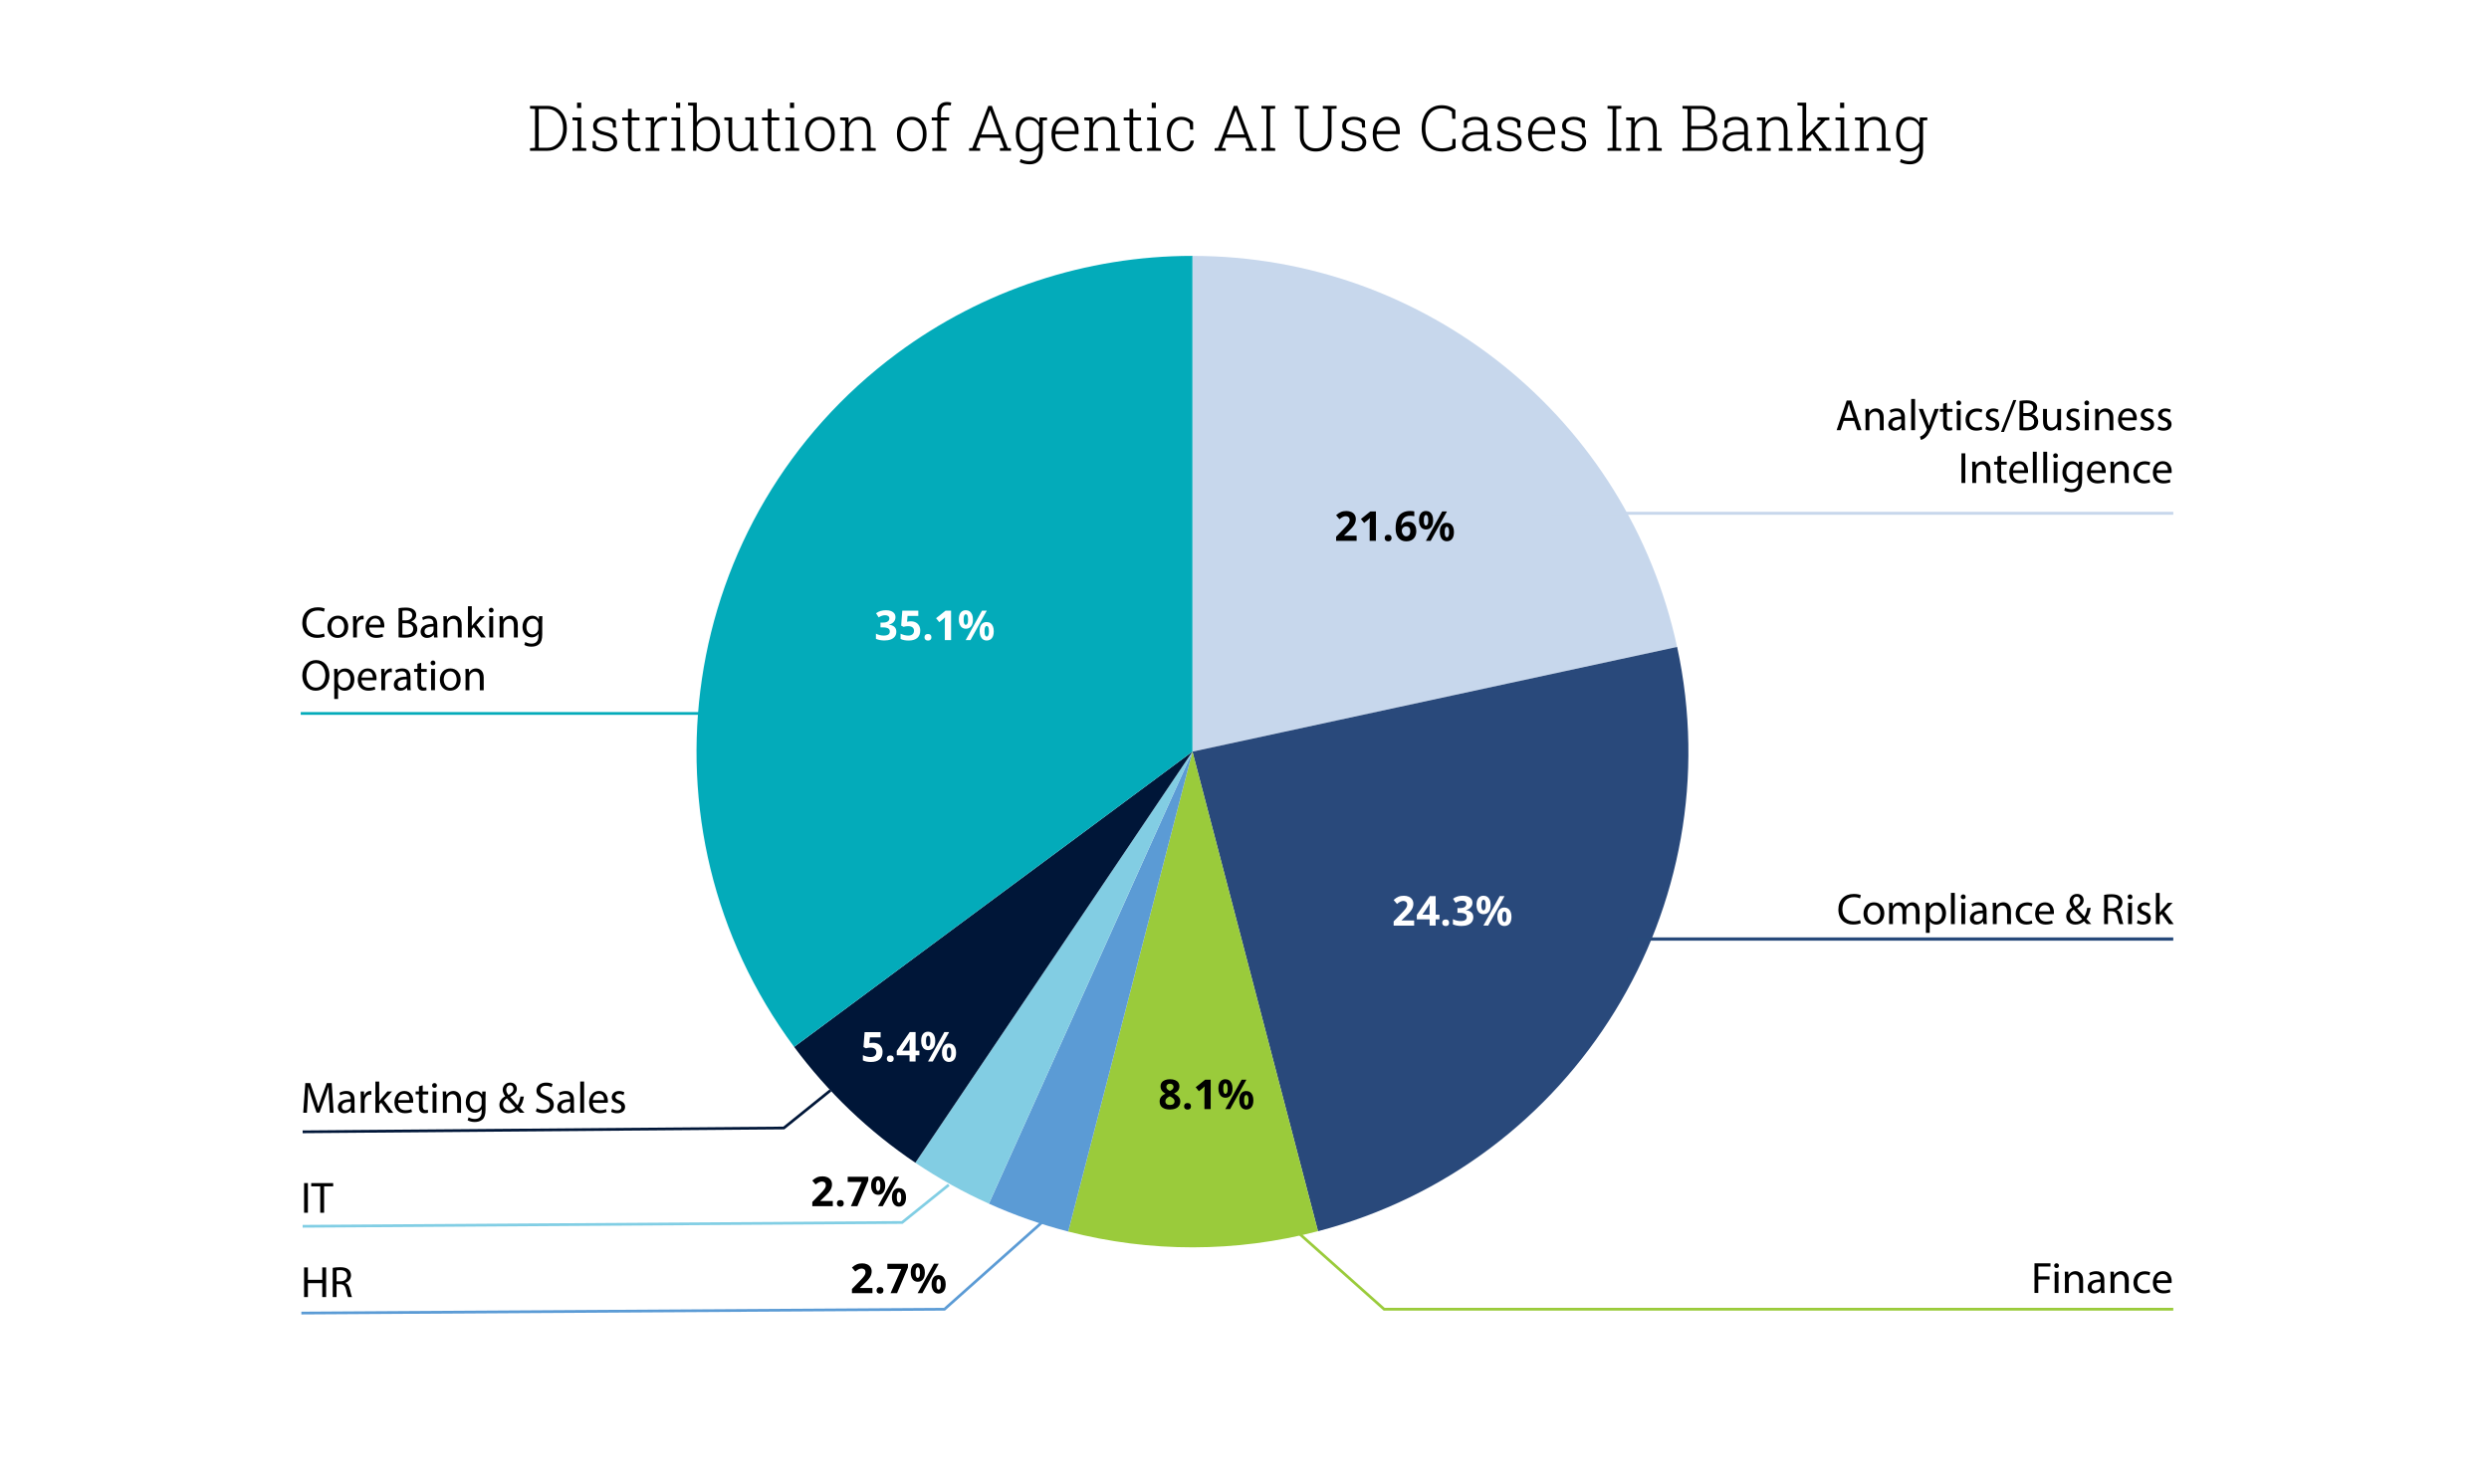 <?xml version="1.0" encoding="UTF-8"?>
<svg xmlns="http://www.w3.org/2000/svg" viewBox="0 0 905.05 539.79">
  <defs>
    <style>
      .cls-1 {
        fill: #81cee4;
      }

      .cls-2 {
        fill: #284a7b;
      }

      .cls-3, .cls-4 {
        fill: #001638;
      }

      .cls-5, .cls-6 {
        fill: #9acb3b;
      }

      .cls-7, .cls-8, .cls-4, .cls-9, .cls-10, .cls-11, .cls-6 {
        fill-rule: evenodd;
      }

      .cls-7, .cls-12 {
        fill: #c7d7ec;
      }

      .cls-13, .cls-9 {
        fill: #03abba;
      }

      .cls-14, .cls-11 {
        fill: #5b9bd5;
      }

      .cls-15 {
        fill: #fff;
      }

      .cls-8 {
        fill: #82cde3;
      }

      .cls-10 {
        fill: #29497b;
      }
    </style>
  </defs>
  <g id="Background">
    <rect class="cls-15" width="905.05" height="539.79" />
  </g>
  <g id="Outlined">
    <path class="cls-7" d="M433.59,93.08c84.9,0,158.31,59.23,176.24,142.22l-176.24,38.09V93.08Z" />
    <path class="cls-10" d="M609.84,235.3c20.4,94.38-37.18,188.08-130.59,212.53l-45.65-174.44,176.24-38.09Z" />
    <path class="cls-6" d="M479.25,447.82c-29.77,7.79-61.04,7.83-90.83.12l45.18-174.56,45.65,174.44Z" />
    <path class="cls-11" d="M388.42,447.95c-9.88-2.56-19.53-5.95-28.84-10.14l74.02-164.42-45.18,174.56Z" />
    <path class="cls-8" d="M359.58,437.81c-9.32-4.19-18.26-9.17-26.74-14.88l100.75-149.54-74.02,164.42Z" />
    <path class="cls-4" d="M332.84,422.92c-16.98-11.44-31.89-25.69-44.08-42.13l144.83-107.4-100.75,149.54Z" />
    <path class="cls-9" d="M288.76,380.79c-59.32-79.99-42.56-192.92,37.43-252.24,31.07-23.04,68.72-35.48,107.4-35.48v180.31s-144.84,107.4-144.84,107.4Z" />
    <g>
      <path d="M485.84,195.2l2.68-2.75c.78-.81,1.29-1.37,1.53-1.69.26-.33.44-.63.55-.89s.16-.54.16-.83c0-.39-.13-.7-.38-.93-.25-.23-.59-.35-1.02-.35-.36,0-.73.09-1.09.27s-.77.45-1.21.82l-1.23-1.45c.62-.55,1.21-.95,1.78-1.18.57-.24,1.23-.35,1.98-.35.65,0,1.24.12,1.76.35s.92.57,1.21,1c.29.44.44.95.44,1.54,0,.41-.05.8-.16,1.16s-.27.73-.5,1.09c-.3.45-.68.93-1.16,1.41-.53.55-1.35,1.34-2.45,2.37v.06h4.56v1.88h-7.45v-1.52Z" />
      <path d="M498.04,190.42c0-.65.02-1.31.06-1.98-.15.18-.33.36-.54.54l-1.19.97c-.07.05-.19.14-.34.27l-1.17-1.45,3.44-2.75h2.01v10.71h-2.27v-6.31Z" />
      <path d="M503.83,196.58c-.22-.21-.33-.5-.33-.88s.11-.68.33-.89.53-.31.94-.31.71.1.92.31.31.5.31.89-.11.68-.32.88c-.21.21-.52.31-.91.31s-.71-.1-.93-.31Z" />
      <path d="M509.28,196.31c-.58-.37-1.03-.91-1.34-1.61s-.46-1.54-.46-2.52c0-2.87.81-4.75,2.43-5.65.79-.45,1.76-.67,2.91-.67.42,0,.9.05,1.44.14v1.78c-.44-.11-.94-.16-1.5-.16-.91,0-1.62.22-2.14.66-.67.54-1.04,1.47-1.1,2.78h.09c.26-.43.59-.75.98-.97s.84-.33,1.34-.33c.64,0,1.19.13,1.65.4s.81.66,1.05,1.17c.24.51.36,1.12.36,1.83,0,.77-.15,1.43-.44,1.99-.29.56-.71.99-1.25,1.29-.54.3-1.19.45-1.94.45-.81,0-1.5-.19-2.08-.56ZM512.38,194.61c.28-.32.42-.8.42-1.44,0-.55-.12-.97-.37-1.26s-.61-.44-1.07-.44c-.27,0-.52.06-.75.16-.23.11-.42.26-.57.46-.21.26-.31.55-.31.88,0,.31.05.6.15.88s.24.51.42.7c.13.17.28.29.45.38s.35.13.55.13c.46,0,.82-.15,1.07-.46Z" />
      <path d="M517.17,192.18c-.38-.27-.67-.66-.88-1.17s-.31-1.11-.31-1.8c0-1.07.22-1.9.66-2.48.44-.58,1.06-.87,1.88-.87.53,0,.99.13,1.38.4.39.27.69.66.9,1.16.21.5.31,1.1.31,1.78,0,1.08-.22,1.91-.67,2.5s-1.09.88-1.92.88c-.52,0-.97-.14-1.35-.41ZM519.08,190.8c.18-.29.26-.82.26-1.57s-.1-1.28-.29-1.57c-.13-.23-.31-.35-.52-.35s-.4.12-.52.36c-.19.28-.28.81-.28,1.57s.08,1.23.23,1.52c.13.27.32.41.56.41.23,0,.41-.12.54-.37ZM524.41,186.02h1.74l-5.94,10.71h-1.74l5.94-10.71ZM524.74,196.45c-.38-.27-.67-.66-.88-1.17s-.31-1.11-.31-1.79c0-1.08.22-1.91.66-2.48.44-.58,1.07-.86,1.88-.86.53,0,.99.13,1.38.4s.69.65.9,1.16.31,1.1.31,1.79c0,1.08-.22,1.91-.67,2.49s-1.09.88-1.91.88c-.52,0-.97-.14-1.35-.41ZM526.68,195.02c.17-.33.25-.83.25-1.51,0-.72-.09-1.24-.28-1.55-.12-.25-.3-.38-.53-.38-.22,0-.39.12-.52.35-.19.29-.28.82-.28,1.57s.09,1.27.27,1.57c.13.24.3.36.53.36.25,0,.44-.14.56-.42Z" />
    </g>
    <g>
      <path class="cls-15" d="M506.76,335.14l2.68-2.75c.78-.81,1.29-1.37,1.53-1.69.26-.33.44-.63.55-.89s.16-.54.16-.83c0-.39-.13-.7-.38-.93-.25-.23-.59-.35-1.02-.35-.36,0-.73.09-1.09.27s-.77.45-1.21.82l-1.23-1.45c.62-.55,1.21-.95,1.78-1.18.57-.24,1.23-.35,1.98-.35.65,0,1.24.12,1.76.35s.92.57,1.21,1c.29.44.44.95.44,1.54,0,.41-.05.8-.16,1.16s-.27.73-.5,1.09c-.3.45-.68.93-1.16,1.41-.53.55-1.35,1.34-2.45,2.37v.06h4.56v1.88h-7.45v-1.52Z" />
      <path class="cls-15" d="M519.82,334.39h-4.64v-1.63l4.72-6.82h2.13v6.75h1.38v1.7h-1.38v2.27h-2.2v-2.27ZM519.82,332.69v-1.79c0-.38,0-.8.03-1.26.02-.47.04-.78.05-.95h-.07c-.15.32-.37.7-.67,1.15l-1.97,2.86h2.63Z" />
      <path class="cls-15" d="M524.75,336.52c-.22-.21-.33-.5-.33-.88s.11-.68.33-.89.53-.31.94-.31.71.1.92.31.31.5.31.89-.11.68-.32.88c-.21.21-.52.31-.91.31s-.71-.1-.93-.31Z" />
      <path class="cls-15" d="M529.82,336.67c-.49-.09-.99-.24-1.51-.45v-1.9c.44.22.91.4,1.4.52.49.12.96.18,1.39.18.76,0,1.33-.13,1.7-.38s.55-.63.55-1.14c0-.36-.09-.64-.28-.85-.19-.21-.48-.37-.87-.47-.36-.1-.83-.15-1.43-.15h-.81v-1.74h.82c.78,0,1.38-.13,1.79-.39s.62-.63.62-1.11c0-.37-.14-.66-.41-.87-.28-.21-.65-.31-1.12-.31-.4,0-.79.06-1.17.19s-.78.32-1.19.59l-.95-1.5c.52-.38,1.08-.66,1.67-.83.59-.18,1.24-.26,1.97-.26s1.32.1,1.83.3.9.49,1.18.87c.27.38.41.83.41,1.36,0,.66-.21,1.23-.62,1.7s-.99.8-1.74.99v.04c.88.11,1.55.38,2,.81.45.42.67,1.01.67,1.74,0,.66-.17,1.24-.51,1.71-.34.48-.83.84-1.48,1.1-.65.25-1.42.38-2.33.38-.57,0-1.1-.05-1.59-.14Z" />
      <path class="cls-15" d="M538.09,332.12c-.38-.27-.67-.66-.88-1.17s-.31-1.11-.31-1.8c0-1.07.22-1.9.66-2.48.44-.58,1.06-.87,1.88-.87.53,0,.99.13,1.38.4.39.27.69.66.9,1.16.21.5.31,1.1.31,1.78,0,1.08-.22,1.91-.67,2.5s-1.09.88-1.92.88c-.52,0-.97-.14-1.35-.41ZM540,330.74c.18-.29.26-.82.26-1.57s-.1-1.28-.29-1.57c-.13-.23-.31-.35-.52-.35s-.4.12-.52.36c-.19.28-.28.81-.28,1.57s.08,1.23.23,1.52c.13.27.32.41.56.41.23,0,.41-.12.54-.37ZM545.33,325.95h1.74l-5.94,10.71h-1.74l5.94-10.71ZM545.66,336.39c-.38-.27-.67-.66-.88-1.17s-.31-1.11-.31-1.79c0-1.08.22-1.91.66-2.48.44-.58,1.07-.86,1.88-.86.53,0,.99.13,1.38.4s.69.65.9,1.16.31,1.1.31,1.79c0,1.08-.22,1.91-.67,2.49s-1.09.88-1.91.88c-.52,0-.97-.14-1.35-.41ZM547.6,334.96c.17-.33.25-.83.25-1.51,0-.72-.09-1.24-.28-1.55-.12-.25-.3-.38-.53-.38-.22,0-.39.12-.52.35-.19.29-.28.82-.28,1.57s.09,1.27.27,1.57c.13.24.3.36.53.36.25,0,.44-.14.56-.42Z" />
    </g>
    <g>
      <path d="M422.63,402.81c-.64-.51-.96-1.23-.96-2.19,0-.63.17-1.17.5-1.62s.87-.85,1.61-1.2c-.62-.37-1.08-.77-1.36-1.2s-.42-.92-.42-1.46.14-1,.42-1.39c.28-.39.68-.68,1.2-.89s1.12-.31,1.82-.31,1.31.1,1.82.31.91.5,1.18.89.41.86.41,1.4c0,.57-.16,1.07-.47,1.49s-.81.8-1.48,1.12c.82.42,1.4.85,1.75,1.3s.53.96.53,1.53c0,.62-.15,1.15-.45,1.59-.3.44-.73.79-1.3,1.02-.57.24-1.24.36-2.02.36-1.21,0-2.13-.25-2.77-.76ZM426.64,401.57c.29-.23.44-.55.44-.98,0-.24-.05-.46-.16-.65s-.28-.39-.53-.58c-.25-.19-.6-.39-1.04-.61-.57.26-.97.53-1.22.82s-.37.62-.37,1c0,.42.14.75.43.98.29.24.69.36,1.2.36.54,0,.96-.11,1.26-.34ZM426.42,396.12c.2-.23.29-.5.29-.81,0-.33-.12-.6-.36-.81-.24-.21-.56-.31-.94-.31s-.7.1-.94.31c-.24.21-.36.47-.36.81,0,.31.11.59.33.82s.55.46.98.67c.47-.23.81-.46,1-.69Z" />
      <path d="M430.89,403.28c-.22-.21-.33-.5-.33-.88s.11-.68.33-.89.53-.31.94-.31.71.1.92.31.31.5.31.89-.11.68-.32.88c-.21.21-.52.31-.91.31s-.71-.1-.93-.31Z" />
      <path d="M437.96,397.11c0-.65.02-1.31.06-1.98-.15.18-.33.36-.54.54l-1.19.97c-.07.05-.19.14-.34.27l-1.17-1.45,3.44-2.75h2.01v10.71h-2.27v-6.31Z" />
      <path d="M444.23,398.87c-.38-.27-.67-.66-.88-1.17s-.31-1.11-.31-1.8c0-1.07.22-1.9.66-2.48.44-.58,1.06-.87,1.88-.87.53,0,.99.13,1.38.4.39.27.69.66.9,1.16.21.5.31,1.1.31,1.78,0,1.08-.22,1.91-.67,2.5s-1.09.88-1.92.88c-.52,0-.97-.14-1.35-.41ZM446.15,397.49c.18-.29.26-.82.26-1.57s-.1-1.28-.29-1.57c-.13-.23-.31-.35-.52-.35s-.4.12-.52.36c-.19.28-.28.81-.28,1.57s.08,1.23.23,1.52c.13.27.32.41.56.41.23,0,.41-.12.54-.37ZM451.48,392.71h1.74l-5.94,10.71h-1.74l5.94-10.71ZM451.81,403.14c-.38-.27-.67-.66-.88-1.17s-.31-1.11-.31-1.79c0-1.08.22-1.91.66-2.48.44-.58,1.07-.86,1.88-.86.53,0,.99.13,1.38.4s.69.65.9,1.16.31,1.1.31,1.79c0,1.08-.22,1.91-.67,2.49s-1.09.88-1.91.88c-.52,0-.97-.14-1.35-.41ZM453.74,401.71c.17-.33.25-.83.25-1.51,0-.72-.09-1.24-.28-1.55-.12-.25-.3-.38-.53-.38-.22,0-.39.12-.52.35-.19.29-.28.82-.28,1.57s.09,1.27.27,1.57c.13.24.3.36.53.36.25,0,.44-.14.56-.42Z" />
    </g>
    <g>
      <path d="M295.37,437.2l2.68-2.75c.78-.81,1.29-1.37,1.53-1.69.26-.33.44-.63.55-.89s.16-.54.16-.83c0-.39-.13-.7-.38-.93-.25-.23-.59-.35-1.02-.35-.36,0-.73.09-1.09.27s-.77.45-1.21.82l-1.23-1.45c.62-.55,1.21-.95,1.78-1.18.57-.24,1.23-.35,1.98-.35.65,0,1.24.12,1.76.35s.92.57,1.21,1c.29.44.44.95.44,1.54,0,.41-.05.8-.16,1.16s-.27.73-.5,1.09c-.3.45-.68.93-1.16,1.41-.53.55-1.35,1.34-2.45,2.37v.06h4.56v1.88h-7.45v-1.52Z" />
      <path d="M304.64,438.58c-.22-.21-.33-.5-.33-.88s.11-.68.33-.89.53-.31.94-.31.71.1.92.31.31.5.31.89-.11.68-.32.88c-.21.21-.52.31-.91.31s-.71-.1-.93-.31Z" />
      <path d="M313.31,429.92h-5.07v-1.89h7.49v1.35l-3.97,9.35h-2.36l3.9-8.81Z" />
      <path d="M317.94,434.18c-.38-.27-.67-.66-.88-1.17s-.31-1.11-.31-1.8c0-1.07.22-1.9.66-2.48.44-.58,1.06-.87,1.88-.87.53,0,.99.13,1.38.4.39.27.69.66.9,1.16.21.5.31,1.1.31,1.78,0,1.08-.22,1.91-.67,2.5s-1.09.88-1.92.88c-.52,0-.97-.14-1.35-.41ZM319.85,432.8c.18-.29.26-.82.26-1.57s-.1-1.28-.29-1.57c-.13-.23-.31-.35-.52-.35s-.4.12-.52.36c-.19.28-.28.81-.28,1.57s.08,1.23.23,1.52c.13.27.32.41.56.41.23,0,.41-.12.54-.37ZM325.18,428.02h1.74l-5.94,10.71h-1.74l5.94-10.71ZM325.51,438.45c-.38-.27-.67-.66-.88-1.17s-.31-1.11-.31-1.79c0-1.08.22-1.91.66-2.48.44-.58,1.07-.86,1.88-.86.53,0,.99.13,1.38.4s.69.65.9,1.16.31,1.1.31,1.79c0,1.08-.22,1.91-.67,2.49s-1.09.88-1.91.88c-.52,0-.97-.14-1.35-.41ZM327.45,437.02c.17-.33.25-.83.25-1.51,0-.72-.09-1.24-.28-1.55-.12-.25-.3-.38-.53-.38-.22,0-.39.12-.52.35-.19.29-.28.82-.28,1.57s.09,1.27.27,1.57c.13.24.3.36.53.36.25,0,.44-.14.56-.42Z" />
    </g>
    <g>
      <path d="M309.79,468.84l2.68-2.75c.78-.81,1.29-1.37,1.53-1.69.26-.33.44-.63.55-.89s.16-.54.16-.83c0-.39-.13-.7-.38-.93-.25-.23-.59-.35-1.02-.35-.36,0-.73.09-1.09.27s-.77.45-1.21.82l-1.23-1.45c.62-.55,1.21-.95,1.78-1.18.57-.24,1.23-.35,1.98-.35.65,0,1.24.12,1.76.35s.92.57,1.21,1c.29.44.44.95.44,1.54,0,.41-.05.8-.16,1.16s-.27.73-.5,1.09c-.3.45-.68.93-1.16,1.41-.53.55-1.35,1.34-2.45,2.37v.06h4.56v1.88h-7.45v-1.52Z" />
      <path d="M319.06,470.22c-.22-.21-.33-.5-.33-.88s.11-.68.33-.89.53-.31.94-.31.71.1.92.31.31.5.31.89-.11.68-.32.88c-.21.21-.52.31-.91.31s-.71-.1-.93-.31Z" />
      <path d="M327.73,461.55h-5.07v-1.89h7.49v1.35l-3.97,9.35h-2.36l3.9-8.81Z" />
      <path d="M332.36,465.81c-.38-.27-.67-.66-.88-1.17s-.31-1.11-.31-1.8c0-1.07.22-1.9.66-2.48.44-.58,1.06-.87,1.88-.87.53,0,.99.13,1.38.4.39.27.69.66.9,1.16.21.5.31,1.1.31,1.78,0,1.08-.22,1.91-.67,2.5s-1.09.88-1.92.88c-.52,0-.97-.14-1.35-.41ZM334.27,464.43c.18-.29.26-.82.26-1.57s-.1-1.28-.29-1.57c-.13-.23-.31-.35-.52-.35s-.4.12-.52.36c-.19.28-.28.81-.28,1.57s.08,1.23.23,1.52c.13.27.32.41.56.41.23,0,.41-.12.54-.37ZM339.6,459.65h1.74l-5.94,10.71h-1.74l5.94-10.71ZM339.93,470.09c-.38-.27-.67-.66-.88-1.17s-.31-1.11-.31-1.79c0-1.08.22-1.91.66-2.48.44-.58,1.07-.86,1.88-.86.53,0,.99.13,1.38.4s.69.65.9,1.16.31,1.1.31,1.79c0,1.08-.22,1.91-.67,2.49s-1.09.88-1.91.88c-.52,0-.97-.14-1.35-.41ZM341.86,468.65c.17-.33.25-.83.25-1.51,0-.72-.09-1.24-.28-1.55-.12-.25-.3-.38-.53-.38-.22,0-.39.12-.52.35-.19.29-.28.82-.28,1.57s.09,1.27.27,1.57c.13.24.3.36.53.36.25,0,.44-.14.56-.42Z" />
    </g>
    <g>
      <path class="cls-15" d="M313.76,385.67v-1.89c.45.21.92.38,1.42.51s.95.18,1.36.18c.66,0,1.17-.15,1.55-.46s.56-.75.56-1.31c0-.53-.19-.94-.56-1.23-.37-.29-.91-.44-1.6-.44-.5,0-1.04.09-1.63.26l-.88-.45.41-5.43h5.82v1.9h-3.9l-.19,2.12c.33-.06.59-.1.78-.12.19-.02.4-.03.64-.03.67,0,1.27.14,1.78.42.51.28.9.67,1.18,1.18.28.5.41,1.09.41,1.75,0,1.18-.36,2.08-1.07,2.7s-1.76.94-3.13.94c-1.22,0-2.21-.2-2.96-.59Z" />
      <path class="cls-15" d="M322.8,385.97c-.22-.21-.33-.5-.33-.88s.11-.68.33-.89.53-.31.94-.31.71.1.92.31.31.5.31.89-.11.68-.32.88c-.21.21-.52.31-.91.31s-.71-.1-.93-.31Z" />
      <path class="cls-15" d="M330.72,383.84h-4.64v-1.63l4.72-6.82h2.13v6.75h1.38v1.7h-1.38v2.27h-2.2v-2.27ZM330.72,382.14v-1.79c0-.38,0-.8.03-1.26.02-.47.04-.78.05-.95h-.07c-.15.32-.37.7-.67,1.15l-1.97,2.86h2.63Z" />
      <path class="cls-15" d="M336.14,381.57c-.38-.27-.67-.66-.88-1.17s-.31-1.11-.31-1.8c0-1.07.22-1.9.66-2.48.44-.58,1.06-.87,1.88-.87.53,0,.99.13,1.38.4.39.27.69.66.9,1.16.21.5.31,1.1.31,1.78,0,1.08-.22,1.91-.67,2.5s-1.09.88-1.92.88c-.52,0-.97-.14-1.35-.41ZM338.05,380.19c.18-.29.26-.82.26-1.57s-.1-1.28-.29-1.57c-.13-.23-.31-.35-.52-.35s-.4.12-.52.36c-.19.28-.28.81-.28,1.57s.08,1.23.23,1.52c.13.27.32.41.56.41.23,0,.41-.12.54-.37ZM343.38,375.4h1.74l-5.94,10.71h-1.74l5.94-10.71ZM343.71,385.84c-.38-.27-.67-.66-.88-1.17s-.31-1.11-.31-1.79c0-1.08.22-1.91.66-2.48.44-.58,1.07-.86,1.88-.86.53,0,.99.13,1.38.4s.69.65.9,1.16.31,1.1.31,1.79c0,1.08-.22,1.91-.67,2.49s-1.09.88-1.91.88c-.52,0-.97-.14-1.35-.41ZM345.65,384.4c.17-.33.25-.83.25-1.51,0-.72-.09-1.24-.28-1.55-.12-.25-.3-.38-.53-.38-.22,0-.39.12-.52.35-.19.29-.28.82-.28,1.57s.09,1.27.27,1.57c.13.24.3.36.53.36.25,0,.44-.14.56-.42Z" />
    </g>
    <g>
      <path class="cls-15" d="M320.02,232.83c-.49-.09-.99-.24-1.51-.45v-1.9c.44.22.91.4,1.4.52.49.12.96.18,1.39.18.76,0,1.33-.13,1.7-.38s.55-.63.55-1.14c0-.36-.09-.64-.28-.85-.19-.21-.48-.37-.87-.47-.36-.1-.83-.15-1.43-.15h-.81v-1.74h.82c.78,0,1.38-.13,1.79-.39s.62-.63.62-1.11c0-.37-.14-.66-.41-.87-.28-.21-.65-.31-1.12-.31-.4,0-.79.06-1.17.19s-.78.32-1.19.59l-.95-1.5c.52-.38,1.08-.66,1.67-.83.59-.18,1.24-.26,1.97-.26s1.32.1,1.83.3.9.49,1.18.87c.27.38.41.83.41,1.36,0,.66-.21,1.23-.62,1.7s-.99.8-1.74.99v.04c.88.11,1.55.38,2,.81.45.42.67,1.01.67,1.74,0,.66-.17,1.24-.51,1.71-.34.48-.83.84-1.48,1.1-.65.25-1.42.38-2.33.38-.57,0-1.1-.05-1.59-.14Z" />
      <path class="cls-15" d="M327.46,232.38v-1.89c.45.21.92.38,1.42.51s.95.18,1.36.18c.66,0,1.17-.15,1.55-.46s.56-.75.56-1.31c0-.53-.19-.94-.56-1.23-.37-.29-.91-.44-1.6-.44-.5,0-1.04.09-1.63.26l-.88-.45.41-5.43h5.82v1.9h-3.9l-.19,2.12c.33-.06.59-.1.78-.12.19-.02.4-.03.64-.03.67,0,1.27.14,1.78.42.51.28.9.67,1.18,1.18.28.5.41,1.09.41,1.75,0,1.18-.36,2.08-1.07,2.7s-1.76.94-3.13.94c-1.22,0-2.21-.2-2.96-.59Z" />
      <path class="cls-15" d="M336.5,232.68c-.22-.21-.33-.5-.33-.88s.11-.68.33-.89.53-.31.94-.31.71.1.92.31.31.5.31.89-.11.68-.32.88c-.21.21-.52.31-.91.31s-.71-.1-.93-.31Z" />
      <path class="cls-15" d="M343.56,226.51c0-.65.02-1.31.06-1.98-.15.18-.33.36-.54.54l-1.19.97c-.07.05-.19.14-.34.27l-1.17-1.45,3.44-2.75h2.01v10.71h-2.27v-6.31Z" />
      <path class="cls-15" d="M349.84,228.28c-.38-.27-.67-.66-.88-1.17s-.31-1.11-.31-1.8c0-1.07.22-1.9.66-2.48.44-.58,1.06-.87,1.88-.87.53,0,.99.13,1.38.4.39.27.69.66.9,1.16.21.5.31,1.1.31,1.78,0,1.08-.22,1.91-.67,2.5s-1.09.88-1.92.88c-.52,0-.97-.14-1.35-.41ZM351.75,226.9c.18-.29.26-.82.26-1.57s-.1-1.28-.29-1.57c-.13-.23-.31-.35-.52-.35s-.4.12-.52.36c-.19.28-.28.81-.28,1.57s.08,1.23.23,1.52c.13.27.32.41.56.41.23,0,.41-.12.54-.37ZM357.08,222.11h1.74l-5.94,10.71h-1.74l5.94-10.71ZM357.41,232.55c-.38-.27-.67-.66-.88-1.17s-.31-1.11-.31-1.79c0-1.08.22-1.91.66-2.48.44-.58,1.07-.86,1.88-.86.53,0,.99.13,1.38.4s.69.65.9,1.16.31,1.1.31,1.79c0,1.08-.22,1.91-.67,2.49s-1.09.88-1.91.88c-.52,0-.97-.14-1.35-.41ZM359.35,231.11c.17-.33.25-.83.25-1.51,0-.72-.09-1.24-.28-1.55-.12-.25-.3-.38-.53-.38-.22,0-.39.12-.52.35-.19.29-.28.82-.28,1.57s.09,1.27.27,1.57c.13.24.3.36.53.36.25,0,.44-.14.56-.42Z" />
    </g>
    <polygon class="cls-3" points="110.05 412.17 110.04 411.17 284.84 409.78 301.65 396.23 302.28 397.01 285.2 410.78 285.03 410.78 110.05 412.17" />
    <polygon class="cls-1" points="110.05 446.53 110.04 445.53 327.86 444.14 344.67 430.59 345.3 431.37 328.22 445.14 328.04 445.14 110.05 446.53" />
    <polygon class="cls-14" points="109.58 478.1 109.58 477.1 343.24 475.7 378.53 444.26 379.19 445.01 343.62 476.7 343.44 476.7 109.58 478.1" />
    <polygon class="cls-5" points="790.25 476.7 503.11 476.7 467.54 445.01 468.2 444.26 503.49 475.7 790.25 475.7 790.25 476.7" />
    <rect class="cls-13" x="109.35" y="259" width="209.13" height="1" />
    <rect class="cls-12" x="563.69" y="186.16" width="226.56" height="1.07" />
    <rect class="cls-2" x="591.72" y="340.96" width="198.52" height="1.19" />
    <g>
      <path d="M118.1,231.51c-.51.26-1.54.51-2.85.51-3.04,0-5.33-1.92-5.33-5.46s2.29-5.67,5.63-5.67c1.34,0,2.19.29,2.56.48l-.34,1.14c-.53-.26-1.28-.45-2.18-.45-2.53,0-4.21,1.62-4.21,4.45,0,2.64,1.52,4.34,4.15,4.34.85,0,1.71-.18,2.27-.45l.29,1.1Z" />
      <path d="M126.63,227.92c0,2.87-1.98,4.11-3.86,4.11-2.1,0-3.71-1.54-3.71-3.99,0-2.59,1.7-4.11,3.84-4.11s3.73,1.62,3.73,3.99ZM120.48,228c0,1.7.98,2.98,2.35,2.98s2.35-1.26,2.35-3.01c0-1.31-.66-2.98-2.32-2.98s-2.39,1.54-2.39,3.01Z" />
      <path d="M128.4,226.53c0-.91-.02-1.7-.06-2.42h1.23l.05,1.52h.06c.35-1.04,1.2-1.7,2.14-1.7.16,0,.27.02.4.05v1.33c-.14-.03-.29-.05-.48-.05-.99,0-1.7.75-1.89,1.81-.03.19-.06.42-.06.66v4.13h-1.39v-5.33Z" />
      <path d="M134.26,228.24c.03,1.9,1.25,2.69,2.66,2.69,1.01,0,1.62-.18,2.15-.4l.24,1.01c-.5.22-1.34.48-2.58.48-2.39,0-3.81-1.57-3.81-3.91s1.38-4.18,3.63-4.18c2.53,0,3.2,2.23,3.2,3.65,0,.29-.03.51-.05.66h-5.44ZM138.39,227.23c.02-.9-.37-2.29-1.95-2.29-1.42,0-2.05,1.31-2.16,2.29h4.11Z" />
      <path d="M144.93,221.21c.61-.13,1.57-.22,2.55-.22,1.39,0,2.29.24,2.96.78.56.42.9,1.06.9,1.9,0,1.04-.69,1.95-1.82,2.37v.03c1.02.26,2.22,1.1,2.22,2.71,0,.93-.37,1.63-.91,2.16-.75.69-1.97,1.01-3.73,1.01-.96,0-1.7-.06-2.16-.13v-10.61ZM146.32,225.63h1.26c1.47,0,2.34-.77,2.34-1.81,0-1.26-.96-1.76-2.37-1.76-.64,0-1.01.05-1.23.1v3.47ZM146.32,230.8c.27.05.67.06,1.17.06,1.44,0,2.77-.53,2.77-2.1,0-1.47-1.26-2.08-2.79-2.08h-1.15v4.11Z" />
      <path d="M157.84,231.86l-.11-.98h-.05c-.43.61-1.26,1.15-2.37,1.15-1.57,0-2.37-1.1-2.37-2.23,0-1.87,1.67-2.9,4.66-2.88v-.16c0-.64-.18-1.79-1.76-1.79-.72,0-1.47.22-2.02.58l-.32-.93c.64-.42,1.57-.69,2.54-.69,2.37,0,2.95,1.62,2.95,3.17v2.9c0,.67.03,1.33.13,1.86h-1.28ZM157.64,227.9c-1.54-.03-3.28.24-3.28,1.74,0,.91.61,1.34,1.33,1.34,1.01,0,1.65-.64,1.87-1.3.05-.14.08-.3.08-.45v-1.34Z" />
      <path d="M161.27,226.21c0-.8-.02-1.46-.06-2.1h1.25l.08,1.28h.03c.38-.74,1.28-1.46,2.56-1.46,1.07,0,2.74.64,2.74,3.3v4.63h-1.41v-4.47c0-1.25-.46-2.29-1.79-2.29-.93,0-1.65.66-1.89,1.44-.06.18-.1.42-.1.66v4.66h-1.41v-5.65Z" />
      <path d="M171.54,227.66h.03c.19-.27.46-.61.69-.88l2.27-2.67h1.7l-2.99,3.19,3.41,4.56h-1.71l-2.67-3.71-.72.8v2.91h-1.39v-11.36h1.39v7.17Z" />
      <path d="M179.49,221.93c.02.48-.34.86-.9.86-.5,0-.85-.38-.85-.86s.37-.88.88-.88.86.38.86.88ZM177.92,231.86v-7.75h1.41v7.75h-1.41Z" />
      <path d="M181.67,226.21c0-.8-.02-1.46-.06-2.1h1.25l.08,1.28h.03c.38-.74,1.28-1.46,2.56-1.46,1.07,0,2.74.64,2.74,3.3v4.63h-1.41v-4.47c0-1.25-.46-2.29-1.79-2.29-.93,0-1.65.66-1.89,1.44-.06.18-.1.42-.1.66v4.66h-1.41v-5.65Z" />
      <path d="M197.22,224.11c-.03.56-.06,1.18-.06,2.13v4.5c0,1.78-.35,2.87-1.1,3.54-.75.7-1.84.93-2.82.93s-1.95-.22-2.58-.64l.35-1.07c.51.32,1.31.61,2.27.61,1.44,0,2.5-.75,2.5-2.71v-.86h-.03c-.43.72-1.26,1.3-2.46,1.3-1.92,0-3.3-1.63-3.3-3.78,0-2.62,1.71-4.11,3.49-4.11,1.34,0,2.08.7,2.42,1.34h.03l.06-1.17h1.23ZM195.77,227.17c0-.24-.02-.45-.08-.64-.26-.82-.94-1.49-1.97-1.49-1.34,0-2.31,1.14-2.31,2.93,0,1.52.77,2.79,2.29,2.79.86,0,1.65-.54,1.95-1.44.08-.24.11-.51.11-.75v-1.39Z" />
      <path d="M119.78,245.55c0,3.71-2.26,5.68-5.01,5.68s-4.85-2.21-4.85-5.47c0-3.43,2.13-5.67,5.01-5.67s4.85,2.26,4.85,5.46ZM111.41,245.73c0,2.3,1.25,4.37,3.44,4.37s3.46-2.03,3.46-4.48c0-2.14-1.12-4.39-3.44-4.39s-3.46,2.13-3.46,4.5Z" />
      <path d="M121.54,245.84c0-.99-.03-1.79-.06-2.53h1.26l.06,1.33h.03c.58-.94,1.49-1.5,2.75-1.5,1.87,0,3.28,1.58,3.28,3.94,0,2.79-1.7,4.16-3.52,4.16-1.02,0-1.92-.45-2.38-1.22h-.03v4.21h-1.39v-8.39ZM122.93,247.9c0,.21.03.4.06.58.26.98,1.1,1.65,2.11,1.65,1.49,0,2.35-1.22,2.35-2.99,0-1.55-.82-2.88-2.3-2.88-.96,0-1.86.69-2.13,1.74-.05.18-.1.38-.1.58v1.33Z" />
      <path d="M131.43,247.44c.03,1.9,1.25,2.69,2.66,2.69,1.01,0,1.62-.18,2.15-.4l.24,1.01c-.5.22-1.34.48-2.58.48-2.39,0-3.81-1.57-3.81-3.91s1.38-4.18,3.63-4.18c2.53,0,3.2,2.23,3.2,3.65,0,.29-.03.51-.05.66h-5.44ZM135.56,246.43c.02-.9-.37-2.29-1.95-2.29-1.42,0-2.05,1.31-2.16,2.29h4.11Z" />
      <path d="M138.66,245.73c0-.91-.02-1.7-.06-2.42h1.23l.05,1.52h.06c.35-1.04,1.2-1.7,2.14-1.7.16,0,.27.02.4.05v1.33c-.14-.03-.29-.05-.48-.05-.99,0-1.7.75-1.89,1.81-.03.19-.06.42-.06.66v4.13h-1.39v-5.33Z" />
      <path d="M148.1,251.06l-.11-.98h-.05c-.43.61-1.26,1.15-2.37,1.15-1.57,0-2.37-1.1-2.37-2.23,0-1.87,1.67-2.9,4.66-2.88v-.16c0-.64-.18-1.79-1.76-1.79-.72,0-1.47.22-2.02.58l-.32-.93c.64-.42,1.57-.69,2.54-.69,2.37,0,2.95,1.62,2.95,3.17v2.9c0,.67.03,1.33.13,1.86h-1.28ZM147.89,247.1c-1.54-.03-3.28.24-3.28,1.74,0,.91.61,1.34,1.33,1.34,1.01,0,1.65-.64,1.87-1.3.05-.14.08-.3.08-.45v-1.34Z" />
      <path d="M153.15,241.09v2.23h2.02v1.07h-2.02v4.18c0,.96.27,1.5,1.06,1.5.37,0,.64-.05.82-.1l.06,1.06c-.27.11-.7.19-1.25.19-.66,0-1.18-.21-1.52-.59-.4-.42-.54-1.1-.54-2.02v-4.23h-1.2v-1.07h1.2v-1.86l1.38-.37Z" />
      <path d="M158.32,241.13c.02.48-.34.86-.9.86-.5,0-.85-.38-.85-.86s.37-.88.88-.88.86.38.86.88ZM156.75,251.06v-7.75h1.41v7.75h-1.41Z" />
      <path d="M167.51,247.12c0,2.87-1.98,4.11-3.86,4.11-2.1,0-3.71-1.54-3.71-3.99,0-2.59,1.7-4.11,3.84-4.11s3.73,1.62,3.73,3.99ZM161.36,247.2c0,1.7.98,2.98,2.35,2.98s2.35-1.26,2.35-3.01c0-1.31-.66-2.98-2.32-2.98s-2.39,1.54-2.39,3.01Z" />
      <path d="M169.28,245.41c0-.8-.02-1.46-.06-2.1h1.25l.08,1.28h.03c.38-.74,1.28-1.46,2.56-1.46,1.07,0,2.74.64,2.74,3.3v4.63h-1.41v-4.47c0-1.25-.46-2.29-1.79-2.29-.93,0-1.65.66-1.89,1.44-.06.18-.1.42-.1.66v4.66h-1.41v-5.65Z" />
    </g>
    <g>
      <path d="M670.39,153.08l-1.12,3.39h-1.44l3.67-10.79h1.68l3.68,10.79h-1.49l-1.15-3.39h-3.83ZM673.93,151.99l-1.06-3.1c-.24-.7-.4-1.34-.56-1.97h-.03c-.16.64-.34,1.3-.54,1.95l-1.06,3.12h3.25Z" />
      <path d="M678.34,150.83c0-.8-.02-1.46-.06-2.1h1.25l.08,1.28h.03c.38-.74,1.28-1.46,2.56-1.46,1.07,0,2.74.64,2.74,3.3v4.63h-1.41v-4.47c0-1.25-.46-2.29-1.79-2.29-.93,0-1.65.66-1.89,1.44-.06.18-.1.42-.1.66v4.66h-1.41v-5.65Z" />
      <path d="M691.51,156.48l-.11-.98h-.05c-.43.61-1.26,1.15-2.37,1.15-1.57,0-2.37-1.1-2.37-2.23,0-1.87,1.67-2.9,4.66-2.88v-.16c0-.64-.18-1.79-1.76-1.79-.72,0-1.47.22-2.02.58l-.32-.93c.64-.42,1.57-.69,2.54-.69,2.37,0,2.95,1.62,2.95,3.17v2.9c0,.67.03,1.33.13,1.86h-1.28ZM691.31,152.52c-1.54-.03-3.28.24-3.28,1.74,0,.91.61,1.34,1.33,1.34,1.01,0,1.65-.64,1.87-1.3.05-.14.08-.3.08-.45v-1.34Z" />
      <path d="M694.94,145.11h1.41v11.36h-1.41v-11.36Z" />
      <path d="M699.22,148.73l1.7,4.58c.18.51.37,1.12.5,1.58h.03c.14-.46.3-1.06.5-1.62l1.54-4.55h1.49l-2.11,5.52c-1.01,2.66-1.7,4.02-2.66,4.85-.69.61-1.38.85-1.73.91l-.35-1.18c.35-.11.82-.34,1.23-.69.38-.3.86-.85,1.18-1.57.06-.14.11-.26.11-.34s-.03-.19-.1-.37l-2.87-7.14h1.54Z" />
      <path d="M707.94,146.5v2.23h2.02v1.07h-2.02v4.18c0,.96.27,1.5,1.06,1.5.37,0,.64-.05.82-.1l.06,1.06c-.27.11-.7.19-1.25.19-.66,0-1.18-.21-1.52-.59-.4-.42-.54-1.1-.54-2.02v-4.23h-1.2v-1.07h1.2v-1.86l1.38-.37Z" />
      <path d="M713.11,146.55c.02.48-.34.86-.9.86-.5,0-.85-.38-.85-.86s.37-.88.88-.88.86.38.86.88ZM711.54,156.48v-7.75h1.41v7.75h-1.41Z" />
      <path d="M720.81,156.19c-.37.19-1.18.45-2.23.45-2.34,0-3.86-1.58-3.86-3.95s1.63-4.11,4.16-4.11c.83,0,1.57.21,1.95.4l-.32,1.09c-.34-.19-.86-.37-1.63-.37-1.78,0-2.74,1.31-2.74,2.93,0,1.79,1.15,2.9,2.69,2.9.8,0,1.33-.21,1.73-.38l.24,1.06Z" />
      <path d="M722.26,155.04c.42.27,1.15.56,1.86.56,1.02,0,1.5-.51,1.5-1.15,0-.67-.4-1.04-1.44-1.42-1.39-.5-2.05-1.26-2.05-2.19,0-1.25,1.01-2.27,2.67-2.27.78,0,1.47.22,1.91.48l-.35,1.02c-.3-.19-.86-.45-1.58-.45-.83,0-1.3.48-1.3,1.06,0,.64.46.93,1.47,1.31,1.34.51,2.03,1.18,2.03,2.34,0,1.36-1.06,2.32-2.9,2.32-.85,0-1.63-.21-2.18-.53l.35-1.07Z" />
      <path d="M727.61,157.12l4.47-11.6h1.09l-4.48,11.6h-1.07Z" />
      <path d="M734.33,145.83c.61-.13,1.57-.22,2.55-.22,1.39,0,2.29.24,2.96.78.56.42.9,1.06.9,1.9,0,1.04-.69,1.95-1.83,2.37v.03c1.02.26,2.22,1.1,2.22,2.71,0,.93-.37,1.63-.91,2.16-.75.69-1.97,1.01-3.73,1.01-.96,0-1.7-.06-2.16-.13v-10.61ZM735.72,150.25h1.26c1.47,0,2.34-.77,2.34-1.81,0-1.26-.96-1.76-2.37-1.76-.64,0-1.01.05-1.23.1v3.47ZM735.72,155.42c.27.05.67.06,1.17.06,1.44,0,2.77-.53,2.77-2.1,0-1.47-1.26-2.08-2.79-2.08h-1.15v4.11Z" />
      <path d="M749.43,154.36c0,.8.02,1.5.06,2.11h-1.25l-.08-1.26h-.03c-.37.62-1.18,1.44-2.56,1.44-1.22,0-2.67-.67-2.67-3.39v-4.53h1.41v4.29c0,1.47.45,2.47,1.73,2.47.94,0,1.6-.66,1.86-1.28.08-.21.13-.46.13-.72v-4.75h1.41v5.63Z" />
      <path d="M751.58,155.04c.42.27,1.15.56,1.86.56,1.02,0,1.5-.51,1.5-1.15,0-.67-.4-1.04-1.44-1.42-1.39-.5-2.05-1.26-2.05-2.19,0-1.25,1.01-2.27,2.67-2.27.78,0,1.47.22,1.91.48l-.35,1.02c-.3-.19-.86-.45-1.58-.45-.83,0-1.3.48-1.3,1.06,0,.64.46.93,1.47,1.31,1.34.51,2.03,1.18,2.03,2.34,0,1.36-1.06,2.32-2.9,2.32-.85,0-1.63-.21-2.18-.53l.35-1.07Z" />
      <path d="M759.67,146.55c.02.48-.34.86-.9.86-.5,0-.85-.38-.85-.86s.37-.88.88-.88.86.38.86.88ZM758.1,156.48v-7.75h1.41v7.75h-1.41Z" />
      <path d="M761.85,150.83c0-.8-.02-1.46-.06-2.1h1.25l.08,1.28h.03c.38-.74,1.28-1.46,2.56-1.46,1.07,0,2.74.64,2.74,3.3v4.63h-1.41v-4.47c0-1.25-.46-2.29-1.79-2.29-.93,0-1.65.66-1.89,1.44-.06.18-.1.42-.1.66v4.66h-1.41v-5.65Z" />
      <path d="M771.51,152.86c.03,1.9,1.25,2.69,2.66,2.69,1.01,0,1.62-.18,2.14-.4l.24,1.01c-.5.22-1.34.48-2.58.48-2.38,0-3.81-1.57-3.81-3.91s1.38-4.18,3.63-4.18c2.53,0,3.2,2.23,3.2,3.65,0,.29-.03.51-.05.66h-5.44ZM775.64,151.85c.02-.9-.37-2.29-1.95-2.29-1.42,0-2.05,1.31-2.16,2.29h4.11Z" />
      <path d="M778.55,155.04c.42.27,1.15.56,1.86.56,1.02,0,1.5-.51,1.5-1.15,0-.67-.4-1.04-1.44-1.42-1.39-.5-2.05-1.26-2.05-2.19,0-1.25,1.01-2.27,2.67-2.27.78,0,1.47.22,1.91.48l-.35,1.02c-.3-.19-.86-.45-1.58-.45-.83,0-1.3.48-1.3,1.06,0,.64.46.93,1.47,1.31,1.34.51,2.03,1.18,2.03,2.34,0,1.36-1.06,2.32-2.9,2.32-.85,0-1.63-.21-2.18-.53l.35-1.07Z" />
      <path d="M784.89,155.04c.42.27,1.15.56,1.86.56,1.02,0,1.5-.51,1.5-1.15,0-.67-.4-1.04-1.44-1.42-1.39-.5-2.05-1.26-2.05-2.19,0-1.25,1.01-2.27,2.67-2.27.78,0,1.47.22,1.91.48l-.35,1.02c-.3-.19-.86-.45-1.58-.45-.83,0-1.3.48-1.3,1.06,0,.64.46.93,1.47,1.31,1.34.51,2.03,1.18,2.03,2.34,0,1.36-1.06,2.32-2.9,2.32-.85,0-1.63-.21-2.18-.53l.35-1.07Z" />
      <path d="M714.62,164.89v10.79h-1.39v-10.79h1.39Z" />
      <path d="M717.16,170.03c0-.8-.02-1.46-.06-2.1h1.25l.08,1.28h.03c.38-.74,1.28-1.46,2.56-1.46,1.07,0,2.74.64,2.74,3.3v4.63h-1.41v-4.47c0-1.25-.46-2.29-1.79-2.29-.93,0-1.65.66-1.89,1.44-.06.18-.1.42-.1.66v4.66h-1.41v-5.65Z" />
      <path d="M727.67,165.7v2.23h2.02v1.07h-2.02v4.18c0,.96.27,1.5,1.06,1.5.37,0,.64-.05.82-.1l.06,1.06c-.27.11-.7.19-1.25.19-.66,0-1.18-.21-1.52-.59-.4-.42-.54-1.1-.54-2.02v-4.23h-1.2v-1.07h1.2v-1.86l1.38-.37Z" />
      <path d="M731.96,172.06c.03,1.9,1.25,2.69,2.66,2.69,1.01,0,1.62-.18,2.14-.4l.24,1.01c-.5.22-1.34.48-2.58.48-2.38,0-3.81-1.57-3.81-3.91s1.38-4.18,3.63-4.18c2.53,0,3.2,2.23,3.2,3.65,0,.29-.03.51-.05.66h-5.44ZM736.09,171.05c.02-.9-.37-2.29-1.95-2.29-1.42,0-2.05,1.31-2.16,2.29h4.11Z" />
      <path d="M739.19,164.31h1.41v11.36h-1.41v-11.36Z" />
      <path d="M742.97,164.31h1.41v11.36h-1.41v-11.36Z" />
      <path d="M748.31,165.75c.02.48-.34.86-.9.86-.5,0-.85-.38-.85-.86s.37-.88.88-.88.86.38.86.88ZM746.74,175.68v-7.75h1.41v7.75h-1.41Z" />
      <path d="M757.16,167.93c-.03.56-.06,1.18-.06,2.13v4.5c0,1.78-.35,2.87-1.1,3.54-.75.7-1.84.93-2.82.93s-1.95-.22-2.58-.64l.35-1.07c.51.32,1.31.61,2.27.61,1.44,0,2.5-.75,2.5-2.71v-.86h-.03c-.43.72-1.26,1.3-2.46,1.3-1.92,0-3.3-1.63-3.3-3.78,0-2.62,1.71-4.11,3.49-4.11,1.34,0,2.08.7,2.42,1.34h.03l.06-1.17h1.23ZM755.71,170.99c0-.24-.02-.45-.08-.64-.26-.82-.94-1.49-1.97-1.49-1.34,0-2.3,1.14-2.3,2.93,0,1.52.77,2.79,2.29,2.79.86,0,1.65-.54,1.95-1.44.08-.24.11-.51.11-.75v-1.39Z" />
      <path d="M760.21,172.06c.03,1.9,1.25,2.69,2.66,2.69,1.01,0,1.62-.18,2.15-.4l.24,1.01c-.5.22-1.34.48-2.58.48-2.39,0-3.81-1.57-3.81-3.91s1.38-4.18,3.63-4.18c2.53,0,3.2,2.23,3.2,3.65,0,.29-.03.51-.05.66h-5.44ZM764.34,171.05c.02-.9-.37-2.29-1.95-2.29-1.42,0-2.05,1.31-2.16,2.29h4.11Z" />
      <path d="M767.45,170.03c0-.8-.02-1.46-.06-2.1h1.25l.08,1.28h.03c.38-.74,1.28-1.46,2.56-1.46,1.07,0,2.74.64,2.74,3.3v4.63h-1.41v-4.47c0-1.25-.46-2.29-1.79-2.29-.93,0-1.65.66-1.89,1.44-.06.18-.1.42-.1.66v4.66h-1.41v-5.65Z" />
      <path d="M781.85,175.39c-.37.19-1.18.45-2.23.45-2.34,0-3.86-1.58-3.86-3.95s1.63-4.11,4.16-4.11c.83,0,1.57.21,1.95.4l-.32,1.09c-.34-.19-.86-.37-1.63-.37-1.78,0-2.74,1.31-2.74,2.93,0,1.79,1.15,2.9,2.69,2.9.8,0,1.33-.21,1.73-.38l.24,1.06Z" />
      <path d="M784.18,172.06c.03,1.9,1.25,2.69,2.66,2.69,1.01,0,1.62-.18,2.14-.4l.24,1.01c-.5.22-1.34.48-2.58.48-2.38,0-3.81-1.57-3.81-3.91s1.38-4.18,3.63-4.18c2.53,0,3.2,2.23,3.2,3.65,0,.29-.03.51-.05.66h-5.44ZM788.31,171.05c.02-.9-.37-2.29-1.95-2.29-1.42,0-2.05,1.31-2.16,2.29h4.11Z" />
    </g>
    <g>
      <path d="M676.65,335.77c-.51.26-1.54.51-2.85.51-3.04,0-5.33-1.92-5.33-5.46s2.29-5.67,5.63-5.67c1.34,0,2.19.29,2.56.48l-.34,1.14c-.53-.26-1.28-.45-2.18-.45-2.53,0-4.21,1.62-4.21,4.45,0,2.64,1.52,4.34,4.15,4.34.85,0,1.71-.18,2.27-.45l.29,1.1Z" />
      <path d="M685.18,332.19c0,2.87-1.98,4.11-3.86,4.11-2.1,0-3.71-1.54-3.71-3.99,0-2.59,1.7-4.11,3.84-4.11s3.73,1.62,3.73,3.99ZM679.03,332.27c0,1.7.98,2.98,2.35,2.98s2.35-1.26,2.35-3.01c0-1.31-.66-2.98-2.32-2.98s-2.39,1.54-2.39,3.01Z" />
      <path d="M686.95,330.47c0-.8-.02-1.46-.06-2.1h1.23l.06,1.25h.05c.43-.74,1.15-1.42,2.43-1.42,1.06,0,1.86.64,2.19,1.55h.03c.24-.43.54-.77.86-1.01.46-.35.98-.54,1.71-.54,1.02,0,2.54.67,2.54,3.36v4.56h-1.38v-4.39c0-1.49-.54-2.38-1.68-2.38-.8,0-1.42.59-1.67,1.28-.06.19-.11.45-.11.7v4.79h-1.38v-4.64c0-1.23-.54-2.13-1.62-2.13-.88,0-1.52.7-1.74,1.41-.08.21-.11.45-.11.69v4.67h-1.38v-5.65Z" />
      <path d="M700.3,330.91c0-.99-.03-1.79-.06-2.53h1.26l.06,1.33h.03c.58-.94,1.49-1.5,2.75-1.5,1.87,0,3.28,1.58,3.28,3.94,0,2.79-1.7,4.16-3.52,4.16-1.02,0-1.92-.45-2.38-1.22h-.03v4.21h-1.39v-8.39ZM701.69,332.97c0,.21.03.4.06.58.26.98,1.1,1.65,2.11,1.65,1.49,0,2.35-1.22,2.35-2.99,0-1.55-.82-2.88-2.3-2.88-.96,0-1.86.69-2.13,1.74-.05.18-.1.38-.1.58v1.33Z" />
      <path d="M709.4,324.76h1.41v11.36h-1.41v-11.36Z" />
      <path d="M714.74,326.2c.02.48-.34.86-.9.86-.5,0-.85-.38-.85-.86s.37-.88.88-.88.87.38.87.88ZM713.17,336.12v-7.75h1.41v7.75h-1.41Z" />
      <path d="M721.21,336.12l-.11-.98h-.05c-.43.61-1.26,1.15-2.37,1.15-1.57,0-2.37-1.1-2.37-2.23,0-1.87,1.67-2.9,4.66-2.88v-.16c0-.64-.18-1.79-1.76-1.79-.72,0-1.47.22-2.02.58l-.32-.93c.64-.42,1.57-.69,2.54-.69,2.37,0,2.95,1.62,2.95,3.17v2.9c0,.67.03,1.33.13,1.86h-1.28ZM721,332.17c-1.54-.03-3.28.24-3.28,1.74,0,.91.61,1.34,1.33,1.34,1.01,0,1.65-.64,1.87-1.3.05-.14.08-.3.08-.45v-1.34Z" />
      <path d="M724.63,330.47c0-.8-.02-1.46-.06-2.1h1.25l.08,1.28h.03c.38-.74,1.28-1.46,2.56-1.46,1.07,0,2.74.64,2.74,3.3v4.63h-1.41v-4.47c0-1.25-.46-2.29-1.79-2.29-.93,0-1.65.66-1.89,1.44-.06.18-.1.42-.1.66v4.66h-1.41v-5.65Z" />
      <path d="M739.03,335.84c-.37.19-1.18.45-2.23.45-2.34,0-3.86-1.58-3.86-3.95s1.63-4.11,4.16-4.11c.83,0,1.57.21,1.95.4l-.32,1.09c-.34-.19-.86-.37-1.63-.37-1.78,0-2.74,1.31-2.74,2.93,0,1.79,1.15,2.9,2.69,2.9.8,0,1.33-.21,1.73-.38l.24,1.06Z" />
      <path d="M741.37,332.51c.03,1.9,1.25,2.69,2.66,2.69,1.01,0,1.62-.18,2.14-.4l.24,1.01c-.5.22-1.34.48-2.58.48-2.38,0-3.81-1.57-3.81-3.91s1.38-4.18,3.63-4.18c2.53,0,3.2,2.23,3.2,3.65,0,.29-.03.51-.05.66h-5.44ZM745.5,331.5c.02-.9-.37-2.29-1.95-2.29-1.42,0-2.05,1.31-2.16,2.29h4.11Z" />
      <path d="M758.79,336.12c-.3-.3-.59-.61-1.01-1.06-.93.86-1.97,1.23-3.15,1.23-2.1,0-3.31-1.41-3.31-3.03,0-1.47.88-2.48,2.11-3.15v-.05c-.56-.7-.9-1.49-.9-2.26,0-1.31.94-2.66,2.74-2.66,1.34,0,2.38.9,2.38,2.29,0,1.14-.66,2.03-2.37,2.88v.05c.91,1.06,1.94,2.24,2.62,3.01.5-.75.83-1.79,1.04-3.15h1.28c-.29,1.7-.75,3.04-1.55,3.99.58.61,1.14,1.22,1.78,1.9h-1.66ZM757.1,334.27c-.64-.7-1.84-2.02-3.04-3.39-.58.37-1.39,1.06-1.39,2.19,0,1.23.91,2.18,2.21,2.18.93,0,1.71-.42,2.22-.98ZM753.81,327.69c0,.77.35,1.36.82,1.94,1.09-.62,1.79-1.2,1.79-2.11,0-.66-.37-1.39-1.25-1.39s-1.36.74-1.36,1.57Z" />
      <path d="M765.11,325.48c.7-.14,1.71-.22,2.67-.22,1.49,0,2.45.27,3.12.88.54.48.85,1.22.85,2.05,0,1.42-.9,2.37-2.03,2.75v.05c.83.29,1.33,1.06,1.58,2.18.35,1.5.61,2.55.83,2.96h-1.44c-.18-.3-.42-1.23-.72-2.58-.32-1.49-.9-2.05-2.16-2.1h-1.31v4.67h-1.39v-10.64ZM766.5,330.39h1.42c1.49,0,2.43-.82,2.43-2.05,0-1.39-1.01-2-2.48-2.02-.67,0-1.15.06-1.38.13v3.94Z" />
      <path d="M775.4,326.2c.02.48-.34.86-.9.86-.5,0-.85-.38-.85-.86s.37-.88.88-.88.86.38.86.88ZM773.83,336.12v-7.75h1.41v7.75h-1.41Z" />
      <path d="M777.38,334.68c.42.27,1.15.56,1.86.56,1.02,0,1.5-.51,1.5-1.15,0-.67-.4-1.04-1.44-1.42-1.39-.5-2.05-1.26-2.05-2.19,0-1.25,1.01-2.27,2.67-2.27.78,0,1.47.22,1.9.48l-.35,1.02c-.3-.19-.87-.45-1.58-.45-.83,0-1.3.48-1.3,1.06,0,.64.46.93,1.47,1.31,1.34.51,2.03,1.18,2.03,2.34,0,1.36-1.06,2.32-2.9,2.32-.85,0-1.63-.21-2.18-.53l.35-1.07Z" />
      <path d="M785.3,331.93h.03c.19-.27.46-.61.69-.88l2.27-2.67h1.7l-2.99,3.19,3.41,4.56h-1.71l-2.67-3.71-.72.8v2.91h-1.39v-11.36h1.39v7.17Z" />
    </g>
    <g>
      <path d="M739.78,459.5h5.81v1.17h-4.42v3.58h4.08v1.15h-4.08v4.88h-1.39v-10.79Z" />
      <path d="M748.68,460.36c.02.48-.34.86-.9.86-.5,0-.85-.38-.85-.86s.37-.88.88-.88.86.38.86.88ZM747.11,470.29v-7.75h1.41v7.75h-1.41Z" />
      <path d="M750.85,464.63c0-.8-.02-1.46-.06-2.1h1.25l.08,1.28h.03c.38-.74,1.28-1.46,2.56-1.46,1.07,0,2.74.64,2.74,3.3v4.63h-1.41v-4.47c0-1.25-.46-2.29-1.79-2.29-.93,0-1.65.66-1.89,1.44-.06.18-.1.42-.1.66v4.66h-1.41v-5.65Z" />
      <path d="M764.02,470.29l-.11-.98h-.05c-.43.61-1.26,1.15-2.37,1.15-1.57,0-2.37-1.1-2.37-2.22,0-1.87,1.67-2.9,4.66-2.88v-.16c0-.64-.18-1.79-1.76-1.79-.72,0-1.47.22-2.02.58l-.32-.93c.64-.42,1.57-.69,2.54-.69,2.37,0,2.95,1.62,2.95,3.17v2.9c0,.67.03,1.33.13,1.86h-1.28ZM763.82,466.33c-1.54-.03-3.28.24-3.28,1.75,0,.91.61,1.34,1.33,1.34,1.01,0,1.65-.64,1.87-1.3.05-.14.08-.3.08-.45v-1.34Z" />
      <path d="M767.45,464.63c0-.8-.02-1.46-.06-2.1h1.25l.08,1.28h.03c.38-.74,1.28-1.46,2.56-1.46,1.07,0,2.74.64,2.74,3.3v4.63h-1.41v-4.47c0-1.25-.46-2.29-1.79-2.29-.93,0-1.65.66-1.89,1.44-.06.18-.1.42-.1.66v4.66h-1.41v-5.65Z" />
      <path d="M781.85,470c-.37.19-1.18.45-2.23.45-2.34,0-3.86-1.58-3.86-3.95s1.63-4.11,4.16-4.11c.83,0,1.57.21,1.95.4l-.32,1.09c-.34-.19-.86-.37-1.63-.37-1.78,0-2.74,1.31-2.74,2.93,0,1.79,1.15,2.9,2.69,2.9.8,0,1.33-.21,1.73-.38l.24,1.06Z" />
      <path d="M784.18,466.67c.03,1.91,1.25,2.69,2.66,2.69,1.01,0,1.62-.18,2.14-.4l.24,1.01c-.5.22-1.34.48-2.58.48-2.38,0-3.81-1.57-3.81-3.91s1.38-4.18,3.63-4.18c2.53,0,3.2,2.23,3.2,3.65,0,.29-.03.51-.05.66h-5.44ZM788.31,465.66c.02-.9-.37-2.29-1.95-2.29-1.42,0-2.05,1.31-2.16,2.29h4.11Z" />
    </g>
    <g>
      <path d="M119.65,400.01c-.08-1.5-.18-3.31-.16-4.66h-.05c-.37,1.26-.82,2.61-1.36,4.1l-1.9,5.23h-1.06l-1.74-5.14c-.51-1.52-.94-2.91-1.25-4.19h-.03c-.03,1.34-.11,3.15-.21,4.77l-.29,4.63h-1.33l.75-10.79h1.78l1.84,5.22c.45,1.33.82,2.51,1.09,3.63h.05c.27-1.09.66-2.27,1.14-3.63l1.92-5.22h1.78l.67,10.79h-1.36l-.27-4.74Z" />
      <path d="M127.76,404.75l-.11-.98h-.05c-.43.61-1.26,1.15-2.37,1.15-1.57,0-2.37-1.1-2.37-2.23,0-1.87,1.67-2.9,4.66-2.88v-.16c0-.64-.18-1.79-1.76-1.79-.72,0-1.47.22-2.02.58l-.32-.93c.64-.42,1.57-.69,2.54-.69,2.37,0,2.95,1.62,2.95,3.17v2.9c0,.67.03,1.33.13,1.86h-1.28ZM127.56,400.79c-1.54-.03-3.28.24-3.28,1.74,0,.91.61,1.34,1.33,1.34,1.01,0,1.65-.64,1.87-1.3.05-.14.08-.3.08-.45v-1.34Z" />
      <path d="M131.19,399.42c0-.91-.02-1.7-.06-2.42h1.23l.05,1.52h.06c.35-1.04,1.2-1.7,2.14-1.7.16,0,.27.02.4.05v1.33c-.14-.03-.29-.05-.48-.05-.99,0-1.7.75-1.89,1.81-.03.19-.06.42-.06.66v4.13h-1.39v-5.33Z" />
      <path d="M137.88,400.55h.03c.19-.27.46-.61.69-.88l2.27-2.67h1.7l-2.99,3.19,3.41,4.56h-1.71l-2.67-3.71-.72.8v2.91h-1.39v-11.36h1.39v7.17Z" />
      <path d="M144.77,401.13c.03,1.9,1.25,2.69,2.66,2.69,1.01,0,1.62-.18,2.15-.4l.24,1.01c-.5.22-1.34.48-2.58.48-2.39,0-3.81-1.57-3.81-3.91s1.38-4.18,3.63-4.18c2.53,0,3.2,2.23,3.2,3.65,0,.29-.03.51-.05.66h-5.44ZM148.9,400.12c.02-.9-.37-2.29-1.95-2.29-1.42,0-2.05,1.31-2.16,2.29h4.11Z" />
      <path d="M153.7,394.77v2.23h2.02v1.07h-2.02v4.18c0,.96.27,1.5,1.06,1.5.37,0,.64-.05.82-.1l.06,1.06c-.27.11-.7.19-1.25.19-.66,0-1.18-.21-1.52-.59-.4-.42-.54-1.1-.54-2.02v-4.23h-1.2v-1.07h1.2v-1.86l1.38-.37Z" />
      <path d="M158.87,394.82c.02.48-.34.86-.9.86-.5,0-.85-.38-.85-.86s.37-.88.88-.88.86.38.86.88ZM157.3,404.75v-7.75h1.41v7.75h-1.41Z" />
      <path d="M161.04,399.1c0-.8-.02-1.46-.06-2.1h1.25l.08,1.28h.03c.38-.74,1.28-1.46,2.56-1.46,1.07,0,2.74.64,2.74,3.3v4.63h-1.41v-4.47c0-1.25-.46-2.29-1.79-2.29-.93,0-1.65.66-1.89,1.44-.06.18-.1.42-.1.66v4.66h-1.41v-5.65Z" />
      <path d="M176.6,397c-.03.56-.06,1.18-.06,2.13v4.5c0,1.78-.35,2.87-1.1,3.54-.75.7-1.84.93-2.82.93s-1.95-.22-2.58-.64l.35-1.07c.51.32,1.31.61,2.27.61,1.44,0,2.5-.75,2.5-2.71v-.86h-.03c-.43.72-1.26,1.3-2.46,1.3-1.92,0-3.3-1.63-3.3-3.78,0-2.62,1.71-4.11,3.49-4.11,1.34,0,2.08.7,2.42,1.34h.03l.06-1.17h1.23ZM175.14,400.06c0-.24-.02-.45-.08-.64-.26-.82-.94-1.49-1.97-1.49-1.34,0-2.31,1.14-2.31,2.93,0,1.52.77,2.79,2.29,2.79.86,0,1.65-.54,1.95-1.44.08-.24.11-.51.11-.75v-1.39Z" />
      <path d="M189.06,404.75c-.3-.3-.59-.61-1.01-1.06-.93.86-1.97,1.23-3.15,1.23-2.1,0-3.31-1.41-3.31-3.03,0-1.47.88-2.48,2.11-3.15v-.05c-.56-.7-.9-1.49-.9-2.26,0-1.31.94-2.66,2.74-2.66,1.34,0,2.39.9,2.39,2.29,0,1.14-.66,2.03-2.37,2.88v.05c.91,1.06,1.94,2.24,2.62,3.01.5-.75.83-1.79,1.04-3.15h1.28c-.29,1.7-.75,3.04-1.55,3.99.58.61,1.14,1.22,1.78,1.9h-1.66ZM187.36,402.89c-.64-.7-1.84-2.02-3.04-3.39-.58.37-1.39,1.06-1.39,2.19,0,1.23.91,2.18,2.21,2.18.93,0,1.71-.42,2.22-.98ZM184.08,396.31c0,.77.35,1.36.82,1.94,1.09-.62,1.79-1.2,1.79-2.11,0-.66-.37-1.39-1.25-1.39s-1.36.74-1.36,1.57Z" />
      <path d="M195.19,403.05c.62.38,1.54.7,2.5.7,1.42,0,2.26-.75,2.26-1.84,0-1.01-.58-1.58-2.03-2.15-1.76-.62-2.85-1.54-2.85-3.06,0-1.68,1.39-2.93,3.49-2.93,1.1,0,1.9.26,2.38.53l-.38,1.14c-.35-.19-1.07-.51-2.05-.51-1.47,0-2.03.88-2.03,1.62,0,1.01.66,1.5,2.15,2.08,1.82.7,2.75,1.58,2.75,3.17,0,1.67-1.23,3.11-3.78,3.11-1.04,0-2.18-.3-2.75-.69l.35-1.17Z" />
      <path d="M207.55,404.75l-.11-.98h-.05c-.43.61-1.26,1.15-2.37,1.15-1.57,0-2.37-1.1-2.37-2.23,0-1.87,1.67-2.9,4.66-2.88v-.16c0-.64-.18-1.79-1.76-1.79-.72,0-1.47.22-2.02.58l-.32-.93c.64-.42,1.57-.69,2.54-.69,2.37,0,2.95,1.62,2.95,3.17v2.9c0,.67.03,1.33.13,1.86h-1.28ZM207.35,400.79c-1.54-.03-3.28.24-3.28,1.74,0,.91.61,1.34,1.33,1.34,1.01,0,1.65-.64,1.87-1.3.05-.14.08-.3.08-.45v-1.34Z" />
      <path d="M210.98,393.38h1.41v11.36h-1.41v-11.36Z" />
      <path d="M215.54,401.13c.03,1.9,1.25,2.69,2.66,2.69,1.01,0,1.62-.18,2.15-.4l.24,1.01c-.5.22-1.34.48-2.58.48-2.39,0-3.81-1.57-3.81-3.91s1.38-4.18,3.63-4.18c2.53,0,3.2,2.23,3.2,3.65,0,.29-.03.51-.05.66h-5.44ZM219.67,400.12c.02-.9-.37-2.29-1.95-2.29-1.42,0-2.05,1.31-2.16,2.29h4.11Z" />
      <path d="M222.58,403.31c.42.27,1.15.56,1.86.56,1.02,0,1.5-.51,1.5-1.15,0-.67-.4-1.04-1.44-1.42-1.39-.5-2.05-1.26-2.05-2.19,0-1.25,1.01-2.27,2.67-2.27.78,0,1.47.22,1.9.48l-.35,1.02c-.3-.19-.86-.45-1.58-.45-.83,0-1.3.48-1.3,1.06,0,.64.46.93,1.47,1.31,1.34.51,2.03,1.18,2.03,2.34,0,1.36-1.06,2.32-2.9,2.32-.85,0-1.63-.21-2.18-.53l.35-1.07Z" />
    </g>
    <g>
      <path d="M111.96,430.32v10.79h-1.39v-10.79h1.39Z" />
      <path d="M116.44,431.51h-3.28v-1.18h7.99v1.18h-3.3v9.6h-1.41v-9.6Z" />
    </g>
    <g>
      <path d="M111.96,460.99v4.51h5.22v-4.51h1.41v10.79h-1.41v-5.06h-5.22v5.06h-1.39v-10.79h1.39Z" />
      <path d="M120.99,461.14c.7-.14,1.71-.22,2.67-.22,1.49,0,2.45.27,3.12.88.54.48.85,1.22.85,2.05,0,1.42-.9,2.37-2.03,2.75v.05c.83.29,1.33,1.06,1.58,2.18.35,1.5.61,2.55.83,2.96h-1.44c-.18-.3-.42-1.23-.72-2.58-.32-1.49-.9-2.05-2.16-2.1h-1.31v4.67h-1.39v-10.64ZM122.39,466.05h1.42c1.49,0,2.43-.82,2.43-2.05,0-1.39-1.01-2-2.48-2.02-.67,0-1.15.06-1.38.13v3.94Z" />
    </g>
    <g>
      <path d="M192.72,53.89l1.83-.15v-14.09l-1.83-.15v-.99h6.32c1.36,0,2.58.34,3.66,1.03,1.07.69,1.91,1.64,2.51,2.86s.9,2.6.9,4.14v.27c0,1.53-.3,2.91-.89,4.13s-1.42,2.18-2.48,2.87c-1.06.69-2.28,1.04-3.64,1.04h-6.38v-.98ZM199.04,53.74c1.11,0,2.1-.3,2.96-.9.87-.6,1.54-1.43,2.03-2.49.48-1.06.72-2.23.72-3.53v-.29c0-1.3-.24-2.48-.72-3.53-.48-1.05-1.16-1.87-2.03-2.46-.87-.6-1.86-.89-2.96-.89h-3.14v14.09h3.14Z" />
      <path d="M208.16,53.89l1.83-.15v-9.89l-1.83-.15v-.99h3.18v11.03l1.83.15v.98h-5.01v-.98ZM209.83,37.34h1.5v1.94h-1.5v-1.94Z" />
      <path d="M215.5,53.76v-2.49s1.09,0,1.09,0l.19,1.79c.83.64,1.88.95,3.16.95.66,0,1.22-.1,1.69-.3.47-.2.82-.47,1.07-.81.24-.34.36-.72.36-1.13,0-.6-.25-1.11-.75-1.54-.5-.43-1.33-.77-2.49-1.03-.98-.22-1.77-.47-2.37-.77-.6-.3-1.04-.66-1.33-1.09-.28-.43-.43-.96-.43-1.59s.17-1.17.52-1.67c.35-.5.84-.89,1.48-1.17s1.37-.43,2.21-.43c1.64,0,2.98.48,4.02,1.43l.06,2.49h-1.1l-.16-1.8c-.35-.33-.75-.58-1.21-.75-.45-.17-.99-.26-1.61-.26-.58,0-1.09.1-1.52.29-.43.19-.76.45-.99.77-.23.32-.34.67-.34,1.06s.08.72.24.99c.16.27.46.51.9.72.44.21,1.07.41,1.89.6,1.51.34,2.61.81,3.3,1.4.69.59,1.03,1.35,1.03,2.29,0,.67-.17,1.25-.52,1.76-.35.51-.86.91-1.53,1.2-.67.29-1.48.43-2.42.43-1.64,0-3.12-.45-4.44-1.34Z" />
      <path d="M228.35,51.73v-7.93h-2.1v-1.09h2.1v-3.12h1.35v3.12h2.83v1.09h-2.83v7.93c0,.78.14,1.35.42,1.72.28.37.67.56,1.17.56.22,0,.46-.02.73-.05.27-.03.53-.07.79-.11l.2.97c-.59.17-1.24.26-1.95.26-1.8,0-2.7-1.12-2.7-3.35Z" />
      <path d="M234.77,53.89l1.83-.15v-9.89l-1.83-.15v-.99h3.01l.15,1.85v.33c.36-.77.84-1.36,1.43-1.78.6-.42,1.3-.62,2.11-.62.19,0,.4.02.62.05.23.03.4.07.52.11l-.17,1.24-1.25-.08c-.84-.02-1.53.23-2.09.73s-.94,1.19-1.16,2.07v7.14l1.83.15v.98h-5.01v-.98Z" />
      <path d="M244.15,53.89l1.83-.15v-9.89l-1.83-.15v-.99h3.18v11.03l1.83.15v.98h-5.01v-.98ZM245.83,37.34h1.5v1.94h-1.5v-1.94Z" />
      <path d="M254.89,54.58c-.66-.34-1.18-.84-1.58-1.48l-.13,1.76h-1.16v-16.39l-1.83-.15v-.99h3.18v7.22c.4-.67.92-1.18,1.56-1.54s1.38-.54,2.23-.54c.96,0,1.79.26,2.49.79s1.24,1.27,1.61,2.23c.37.97.56,2.09.56,3.38v.24c0,1.21-.19,2.26-.56,3.16-.37.9-.91,1.59-1.61,2.08-.7.49-1.53.74-2.48.74-.88,0-1.64-.17-2.3-.52ZM259.56,52.66c.61-.86.91-2.03.91-3.53v-.24c0-1.05-.13-1.97-.4-2.75s-.67-1.4-1.21-1.84c-.54-.44-1.18-.66-1.95-.66-.9,0-1.64.22-2.22.67s-1.02,1.06-1.31,1.84v5.48c.29.73.74,1.29,1.35,1.7s1.34.61,2.21.61c1.15,0,2.02-.43,2.63-1.29Z" />
      <path d="M265.92,53.77c-.69-.88-1.04-2.22-1.04-4.02v-5.91l-1.5-.15v-.99h2.85v7.06c0,1.44.24,2.5.71,3.17.48.67,1.19,1,2.13,1,1.95,0,3.16-.89,3.64-2.67v-7.42l-1.73-.15v-.99h3.09v11.03l1.63.15v.98h-2.82l-.11-2c-.39.73-.91,1.28-1.55,1.66s-1.41.57-2.3.57c-1.3,0-2.3-.44-2.99-1.33Z" />
      <path d="M279.18,51.73v-7.93h-2.1v-1.09h2.1v-3.12h1.35v3.12h2.83v1.09h-2.83v7.93c0,.78.14,1.35.42,1.72.28.37.67.56,1.17.56.22,0,.46-.02.73-.05.27-.03.53-.07.79-.11l.2.97c-.59.17-1.24.26-1.95.26-1.8,0-2.7-1.12-2.7-3.35Z" />
      <path d="M285.58,53.89l1.83-.15v-9.89l-1.83-.15v-.99h3.18v11.03l1.83.15v.98h-5.01v-.98ZM287.25,37.34h1.5v1.94h-1.5v-1.94Z" />
      <path d="M295.35,54.32c-.82-.52-1.45-1.24-1.89-2.17-.45-.93-.67-1.99-.67-3.18v-.37c0-1.18.22-2.24.67-3.17.45-.93,1.07-1.65,1.89-2.17.81-.52,1.75-.78,2.81-.78s2,.26,2.82.78c.82.52,1.45,1.25,1.89,2.17.45.93.67,1.98.67,3.17v.37c0,1.19-.22,2.25-.67,3.18-.45.93-1.07,1.65-1.88,2.17s-1.74.77-2.81.77-2.01-.26-2.83-.77ZM300.3,53.32c.61-.43,1.07-1.03,1.4-1.79.33-.76.49-1.61.49-2.55v-.37c0-.94-.16-1.78-.49-2.54-.33-.76-.79-1.35-1.4-1.79-.61-.44-1.32-.66-2.14-.66s-1.54.22-2.15.66c-.61.44-1.07,1.04-1.39,1.79s-.48,1.6-.48,2.54v.37c0,.95.16,1.8.48,2.56s.79,1.35,1.4,1.79c.61.43,1.33.65,2.16.65s1.52-.22,2.12-.65Z" />
      <path d="M305.49,53.89l1.83-.15v-9.89l-1.83-.15v-.99h3.02l.11,2.18c.4-.78.93-1.37,1.59-1.79.66-.41,1.44-.62,2.34-.62,1.34,0,2.35.41,3.03,1.22.68.82,1.02,2.07,1.02,3.76v6.27l1.83.15v.98h-5.01v-.98l1.83-.15v-6.26c0-1.36-.25-2.34-.75-2.94s-1.25-.9-2.23-.9-1.75.27-2.35.81-1.01,1.28-1.25,2.23v7.05l1.83.15v.98h-5.01v-.98Z" />
      <path d="M328.72,54.32c-.82-.52-1.45-1.24-1.89-2.17-.45-.93-.67-1.99-.67-3.18v-.37c0-1.18.22-2.24.67-3.17.45-.93,1.07-1.65,1.89-2.17.81-.52,1.75-.78,2.81-.78s2,.26,2.82.78c.82.52,1.45,1.25,1.89,2.17.45.93.67,1.98.67,3.17v.37c0,1.19-.22,2.25-.67,3.18-.45.93-1.07,1.65-1.88,2.17s-1.74.77-2.81.77-2.01-.26-2.83-.77ZM333.67,53.32c.61-.43,1.07-1.03,1.4-1.79.33-.76.49-1.61.49-2.55v-.37c0-.94-.16-1.78-.49-2.54-.33-.76-.79-1.35-1.4-1.79-.61-.44-1.32-.66-2.14-.66s-1.54.22-2.15.66c-.61.44-1.07,1.04-1.39,1.79s-.48,1.6-.48,2.54v.37c0,.95.16,1.8.48,2.56s.79,1.35,1.4,1.79c.61.43,1.33.65,2.16.65s1.52-.22,2.12-.65Z" />
      <path d="M338.99,53.89l1.83-.15v-9.94h-2.02v-1.09h2.02v-1.79c0-1.21.31-2.15.92-2.82.61-.67,1.47-1,2.57-1,.53,0,1.06.07,1.58.21l-.18,1.09c-.41-.1-.83-.15-1.27-.15-.73,0-1.3.23-1.68.7s-.58,1.12-.58,1.97v1.79h2.95v1.09h-2.95v9.94l1.94.15v.98h-5.12v-.98Z" />
      <path d="M352.36,53.89l1.2-.08,5.81-15.3h1.28l5.76,15.3,1.2.08v.98h-4.03v-.98l1.44-.1-1.36-3.69h-7.33l-1.37,3.69,1.44.1v.98h-4.03v-.98ZM363.22,48.91l-2.95-8.03-.22-.66h-.07l-.24.66-2.98,8.03h6.46Z" />
      <path d="M380.73,43.69l-1.56.16v10.86c0,1.04-.19,1.94-.57,2.7-.38.76-.93,1.34-1.65,1.75-.72.41-1.58.61-2.57.61-.6,0-1.23-.07-1.89-.21s-1.23-.33-1.72-.57l.36-1.12c1.02.49,2.09.73,3.22.73s2-.34,2.59-1.02c.59-.68.88-1.63.88-2.87v-1.48c-.41.6-.94,1.06-1.57,1.39-.64.33-1.37.49-2.19.49-.96,0-1.79-.25-2.49-.74-.7-.49-1.24-1.18-1.62-2.08s-.56-1.95-.56-3.16v-.24c0-1.3.19-2.42.56-3.39.37-.96.92-1.71,1.62-2.23.71-.52,1.54-.79,2.51-.79.85,0,1.6.19,2.24.56.64.37,1.16.9,1.57,1.58l.15-1.91h2.7v.98ZM377.82,46.11c-.66-1.65-1.82-2.47-3.49-2.47-.77,0-1.42.22-1.96.66-.54.44-.94,1.05-1.21,1.84-.27.79-.41,1.7-.41,2.75v.24c0,1.5.31,2.67.92,3.53.61.86,1.49,1.29,2.64,1.29.86,0,1.59-.2,2.17-.59.59-.39,1.04-.95,1.34-1.68v-5.56Z" />
      <path d="M384.9,54.34c-.8-.5-1.42-1.21-1.87-2.11-.45-.9-.67-1.93-.67-3.08v-.62c0-1.14.22-2.17.67-3.09.45-.92,1.06-1.64,1.83-2.17.77-.52,1.63-.79,2.57-.79s1.83.21,2.54.63c.72.42,1.26,1.02,1.64,1.8.38.78.57,1.69.57,2.74v1.15h-8.42l-.02.49c0,.89.17,1.69.5,2.4.33.71.78,1.27,1.38,1.67.59.4,1.27.6,2.04.6,1.42,0,2.61-.45,3.55-1.36l.57.92c-1.06,1.04-2.44,1.56-4.12,1.56-1.03,0-1.95-.25-2.75-.76ZM390.83,47.69v-.34c0-.71-.14-1.35-.41-1.91-.27-.57-.67-1.01-1.18-1.33s-1.12-.48-1.81-.48c-.63,0-1.21.17-1.73.52s-.95.82-1.27,1.43c-.33.61-.53,1.29-.6,2.05l.02.07h6.99Z" />
      <path d="M394.27,53.89l1.83-.15v-9.89l-1.83-.15v-.99h3.02l.11,2.18c.4-.78.93-1.37,1.59-1.79.66-.41,1.44-.62,2.34-.62,1.34,0,2.35.41,3.03,1.22.68.82,1.02,2.07,1.02,3.76v6.27l1.83.15v.98h-5.01v-.98l1.83-.15v-6.26c0-1.36-.25-2.34-.75-2.94s-1.25-.9-2.23-.9-1.75.27-2.35.81-1.01,1.28-1.25,2.23v7.05l1.83.15v.98h-5.01v-.98Z" />
      <path d="M410.71,51.73v-7.93h-2.1v-1.09h2.1v-3.12h1.35v3.12h2.83v1.09h-2.83v7.93c0,.78.14,1.35.42,1.72.28.37.67.56,1.17.56.22,0,.46-.02.73-.05.27-.03.53-.07.79-.11l.2.97c-.59.17-1.24.26-1.95.26-1.8,0-2.7-1.12-2.7-3.35Z" />
      <path d="M417.11,53.89l1.83-.15v-9.89l-1.83-.15v-.99h3.18v11.03l1.83.15v.98h-5.01v-.98ZM418.79,37.34h1.5v1.94h-1.5v-1.94Z" />
      <path d="M426.8,54.33c-.78-.51-1.39-1.22-1.83-2.15s-.65-1.98-.65-3.17v-.47c0-1.18.21-2.22.64-3.14.43-.92,1.03-1.63,1.81-2.15s1.68-.77,2.7-.77c.91,0,1.73.17,2.47.51.74.34,1.37.81,1.89,1.4l.02,2.75h-1.12l-.18-2.27c-.79-.84-1.81-1.26-3.04-1.26-.75,0-1.41.21-1.99.64-.58.43-1.03,1.01-1.35,1.76s-.48,1.59-.48,2.53v.47c0,.98.16,1.85.47,2.59s.76,1.33,1.34,1.74,1.25.62,2.01.62c.92,0,1.68-.24,2.29-.73.6-.49.96-1.18,1.08-2.09h1.2l.02.07c-.07.77-.31,1.45-.69,2.03-.39.58-.91,1.04-1.58,1.36s-1.44.48-2.34.48c-1,0-1.9-.25-2.68-.76Z" />
      <path d="M441.66,53.89l1.2-.08,5.81-15.3h1.28l5.76,15.3,1.2.08v.98h-4.03v-.98l1.44-.1-1.36-3.69h-7.33l-1.37,3.69,1.44.1v.98h-4.03v-.98ZM452.52,48.91l-2.95-8.03-.22-.66h-.07l-.24.66-2.98,8.03h6.46Z" />
      <path d="M458.67,53.89l1.83-.15v-14.09l-1.83-.15v-.99h5.01v.99l-1.83.15v14.09l1.83.15v.98h-5.01v-.98Z" />
      <path d="M475.42,54.45c-.86-.43-1.53-1.06-2.02-1.89-.48-.83-.72-1.81-.72-2.96v-9.95l-1.83-.15v-.99h5.01v.99l-1.83.15v9.95c0,.91.18,1.7.55,2.35.37.65.88,1.15,1.54,1.49.66.34,1.42.51,2.29.51s1.64-.17,2.3-.51c.67-.34,1.19-.84,1.56-1.49.37-.66.56-1.44.56-2.35v-9.95l-1.83-.15v-.99h5.01v.99l-1.83.15v9.95c0,1.17-.24,2.16-.72,2.99s-1.15,1.45-2.02,1.88-1.88.64-3.03.64-2.12-.22-2.98-.65Z" />
      <path d="M487.89,53.76v-2.49s1.09,0,1.09,0l.19,1.79c.83.64,1.88.95,3.16.95.66,0,1.22-.1,1.69-.3.47-.2.82-.47,1.07-.81.24-.34.36-.72.36-1.13,0-.6-.25-1.11-.75-1.54-.5-.43-1.33-.77-2.49-1.03-.98-.22-1.77-.47-2.37-.77-.6-.3-1.04-.66-1.33-1.09-.28-.43-.43-.96-.43-1.59s.17-1.17.52-1.67c.35-.5.84-.89,1.48-1.17s1.37-.43,2.21-.43c1.64,0,2.98.48,4.02,1.43l.06,2.49h-1.1l-.16-1.8c-.35-.33-.75-.58-1.21-.75-.45-.17-.99-.26-1.61-.26-.58,0-1.09.1-1.52.29-.43.19-.76.45-.99.77-.23.32-.34.67-.34,1.06s.08.72.24.99c.16.27.46.51.9.72.44.21,1.07.41,1.89.6,1.51.34,2.61.81,3.3,1.4.69.59,1.03,1.35,1.03,2.29,0,.67-.17,1.25-.52,1.76-.35.51-.86.91-1.53,1.2-.67.29-1.48.43-2.42.43-1.64,0-3.12-.45-4.44-1.34Z" />
      <path d="M501.71,54.34c-.8-.5-1.42-1.21-1.87-2.11-.45-.9-.67-1.93-.67-3.08v-.62c0-1.14.22-2.17.67-3.09.45-.92,1.06-1.64,1.83-2.17.77-.52,1.63-.79,2.57-.79s1.83.21,2.54.63c.72.42,1.26,1.02,1.64,1.8.38.78.57,1.69.57,2.74v1.15h-8.42l-.02.49c0,.89.17,1.69.5,2.4.33.71.78,1.27,1.38,1.67.59.4,1.27.6,2.04.6,1.42,0,2.61-.45,3.55-1.36l.57.92c-1.06,1.04-2.44,1.56-4.12,1.56-1.03,0-1.95-.25-2.75-.76ZM507.64,47.69v-.34c0-.71-.14-1.35-.41-1.91-.27-.57-.67-1.01-1.18-1.33s-1.12-.48-1.81-.48c-.63,0-1.21.17-1.73.52s-.95.82-1.27,1.43c-.33.61-.53,1.29-.6,2.05l.02.07h6.99Z" />
      <path d="M520.35,54.05c-1.12-.7-1.96-1.67-2.53-2.93-.57-1.25-.86-2.69-.86-4.32v-.21c0-1.62.3-3.05.89-4.31s1.43-2.24,2.52-2.94,2.34-1.06,3.77-1.06c1.09,0,2.04.15,2.85.45s1.55.74,2.21,1.31v3.18h-1.15l-.11-2.61c-.52-.4-1.08-.69-1.67-.88-.59-.19-1.3-.29-2.14-.29-1.18,0-2.2.3-3.08.89-.88.59-1.56,1.43-2.03,2.51-.48,1.08-.71,2.32-.71,3.72v.24c0,1.46.24,2.73.72,3.8s1.18,1.9,2.09,2.48c.92.58,2.01.87,3.29.87.68,0,1.34-.08,1.99-.25.64-.17,1.19-.4,1.63-.69l.11-2.47h1.13v3.26c-.66.43-1.41.75-2.24.98-.83.22-1.71.34-2.63.34-1.58,0-2.93-.35-4.04-1.05Z" />
      <path d="M533.34,54.68c-.55-.28-.98-.67-1.27-1.18-.29-.51-.44-1.12-.44-1.81,0-.75.22-1.41.65-1.97.43-.56,1.05-1,1.86-1.32.81-.31,1.75-.47,2.82-.47h2.52v-1.39c0-.91-.27-1.62-.8-2.14-.54-.52-1.31-.78-2.33-.78-1.08,0-2.01.34-2.81,1.01l-.11,1.85h-1.11v-2.54c1.11-.97,2.46-1.45,4.05-1.45,1.42,0,2.52.36,3.3,1.07.78.72,1.16,1.71,1.16,2.99v5.86c0,.55.03,1.02.1,1.42l1.45.06v.98h-2.65c-.09-.47-.15-.84-.19-1.1-.03-.26-.05-.55-.06-.88-.46.67-1.05,1.2-1.79,1.61s-1.53.61-2.38.61c-.76,0-1.42-.14-1.98-.42ZM537.08,53.62c.53-.2,1-.48,1.42-.84.42-.36.75-.78.98-1.26v-2.56h-2.53c-.81,0-1.51.12-2.11.37-.6.24-1.06.57-1.38.99s-.48.89-.48,1.42c0,.43.1.82.3,1.15s.49.59.86.77c.37.18.82.28,1.33.28.55,0,1.08-.1,1.61-.3Z" />
      <path d="M544.38,53.76v-2.49s1.09,0,1.09,0l.19,1.79c.83.64,1.88.95,3.16.95.66,0,1.22-.1,1.69-.3.47-.2.82-.47,1.07-.81.24-.34.36-.72.36-1.13,0-.6-.25-1.11-.75-1.54-.5-.43-1.33-.77-2.49-1.03-.98-.22-1.77-.47-2.37-.77-.6-.3-1.04-.66-1.33-1.09-.28-.43-.43-.96-.43-1.59s.17-1.17.52-1.67c.35-.5.84-.89,1.48-1.17s1.37-.43,2.21-.43c1.64,0,2.98.48,4.02,1.43l.06,2.49h-1.1l-.16-1.8c-.35-.33-.75-.58-1.21-.75-.45-.17-.99-.26-1.61-.26-.58,0-1.09.1-1.52.29-.43.19-.76.45-.99.77-.23.32-.34.67-.34,1.06s.08.72.24.99c.16.27.46.51.9.72.44.21,1.07.41,1.89.6,1.51.34,2.61.81,3.3,1.4.69.59,1.03,1.35,1.03,2.29,0,.67-.17,1.25-.52,1.76-.35.51-.86.91-1.53,1.2-.67.29-1.48.43-2.42.43-1.64,0-3.12-.45-4.44-1.34Z" />
      <path d="M558.2,54.34c-.8-.5-1.42-1.21-1.87-2.11-.45-.9-.67-1.93-.67-3.08v-.62c0-1.14.22-2.17.67-3.09.45-.92,1.06-1.64,1.83-2.17.77-.52,1.63-.79,2.57-.79s1.83.21,2.54.63c.72.42,1.26,1.02,1.64,1.8.38.78.57,1.69.57,2.74v1.15h-8.42l-.02.49c0,.89.17,1.69.5,2.4.33.71.78,1.27,1.38,1.67.59.4,1.27.6,2.04.6,1.42,0,2.61-.45,3.55-1.36l.57.92c-1.06,1.04-2.44,1.56-4.12,1.56-1.03,0-1.95-.25-2.75-.76ZM564.13,47.69v-.34c0-.71-.14-1.35-.41-1.91-.27-.57-.67-1.01-1.18-1.33s-1.12-.48-1.81-.48c-.63,0-1.21.17-1.73.52s-.95.82-1.27,1.43c-.33.61-.53,1.29-.6,2.05l.02.07h6.99Z" />
      <path d="M567.84,53.76v-2.49s1.09,0,1.09,0l.19,1.79c.83.64,1.88.95,3.16.95.66,0,1.22-.1,1.69-.3.47-.2.82-.47,1.07-.81.24-.34.36-.72.36-1.13,0-.6-.25-1.11-.75-1.54-.5-.43-1.33-.77-2.49-1.03-.98-.22-1.77-.47-2.37-.77-.6-.3-1.04-.66-1.33-1.09-.28-.43-.43-.96-.43-1.59s.17-1.17.52-1.67c.35-.5.84-.89,1.48-1.17s1.37-.43,2.21-.43c1.64,0,2.98.48,4.02,1.43l.06,2.49h-1.1l-.16-1.8c-.35-.33-.75-.58-1.21-.75-.45-.17-.99-.26-1.61-.26-.58,0-1.09.1-1.52.29-.43.19-.76.45-.99.77-.23.32-.34.67-.34,1.06s.08.72.24.99c.16.27.46.51.9.72.44.21,1.07.41,1.89.6,1.51.34,2.61.81,3.3,1.4.69.59,1.03,1.35,1.03,2.29,0,.67-.17,1.25-.52,1.76-.35.51-.86.91-1.53,1.2-.67.29-1.48.43-2.42.43-1.64,0-3.12-.45-4.44-1.34Z" />
      <path d="M584.53,53.89l1.83-.15v-14.09l-1.83-.15v-.99h5.01v.99l-1.83.15v14.09l1.83.15v.98h-5.01v-.98Z" />
      <path d="M591.3,53.89l1.83-.15v-9.89l-1.83-.15v-.99h3.02l.11,2.18c.4-.78.93-1.37,1.59-1.79.66-.41,1.44-.62,2.34-.62,1.34,0,2.35.41,3.03,1.22.68.82,1.02,2.07,1.02,3.76v6.27l1.83.15v.98h-5.01v-.98l1.83-.15v-6.26c0-1.36-.25-2.34-.75-2.94s-1.25-.9-2.23-.9-1.75.27-2.35.81-1.01,1.28-1.25,2.23v7.05l1.83.15v.98h-5.01v-.98Z" />
      <path d="M611.78,53.89l1.83-.15v-14.09l-1.83-.15v-.99h6.55c1.73,0,3.06.36,4,1.09s1.4,1.8,1.4,3.21c0,.86-.24,1.6-.73,2.22s-1.15,1.04-1.99,1.26c.66.11,1.25.36,1.77.74.52.38.92.86,1.21,1.43.29.57.43,1.18.43,1.84,0,.97-.21,1.79-.64,2.47s-1.03,1.2-1.81,1.56c-.78.36-1.7.53-2.76.53h-7.43v-.98ZM618.72,45.84c1.18,0,2.08-.26,2.71-.79s.94-1.29.94-2.29-.34-1.81-1.02-2.34-1.69-.79-3.02-.79h-3.37v6.2h3.76ZM619.22,53.74c1.21,0,2.16-.3,2.84-.9s1.02-1.44,1.02-2.52c0-.66-.14-1.24-.42-1.75-.28-.51-.7-.9-1.25-1.18-.55-.28-1.21-.42-1.98-.42h-4.47v6.76h4.26Z" />
      <path d="M628.07,54.68c-.55-.28-.98-.67-1.27-1.18-.29-.51-.44-1.12-.44-1.81,0-.75.22-1.41.65-1.97.43-.56,1.05-1,1.86-1.32.81-.31,1.75-.47,2.82-.47h2.52v-1.39c0-.91-.27-1.62-.8-2.14-.54-.52-1.31-.78-2.33-.78-1.08,0-2.01.34-2.81,1.01l-.11,1.85h-1.11v-2.54c1.11-.97,2.46-1.45,4.05-1.45,1.42,0,2.52.36,3.3,1.07.78.72,1.16,1.71,1.16,2.99v5.86c0,.55.03,1.02.1,1.42l1.45.06v.98h-2.65c-.09-.47-.15-.84-.19-1.1-.03-.26-.05-.55-.06-.88-.46.67-1.05,1.2-1.79,1.61s-1.53.61-2.38.61c-.76,0-1.42-.14-1.98-.42ZM631.81,53.62c.53-.2,1-.48,1.42-.84.42-.36.75-.78.98-1.26v-2.56h-2.53c-.81,0-1.51.12-2.11.37-.6.24-1.06.57-1.38.99s-.48.89-.48,1.42c0,.43.1.82.3,1.15s.49.59.86.77c.37.18.82.28,1.33.28.55,0,1.08-.1,1.61-.3Z" />
      <path d="M638.86,53.89l1.83-.15v-9.89l-1.83-.15v-.99h3.02l.11,2.18c.4-.78.93-1.37,1.59-1.79.66-.41,1.44-.62,2.34-.62,1.34,0,2.35.41,3.03,1.22.68.82,1.02,2.07,1.02,3.76v6.27l1.83.15v.98h-5.01v-.98l1.83-.15v-6.26c0-1.36-.25-2.34-.75-2.94s-1.25-.9-2.23-.9-1.75.27-2.35.81-1.01,1.28-1.25,2.23v7.05l1.83.15v.98h-5.01v-.98Z" />
      <path d="M665.89,53.89v.98h-4.47v-.98l1.34-.07v-.06s-3.75-5.05-3.75-5.05l-2.24,2.3v2.73l1.83.15v.98h-5.01v-.98l1.83-.15v-15.26l-1.83-.15v-.99h3.18v12.04l5.37-5.55v-.07s-1.31-.07-1.31-.07v-.99h4.36v.99l-1.46.13-3.85,3.98,4.5,5.95,1.52.12Z" />
      <path d="M667.42,53.89l1.83-.15v-9.89l-1.83-.15v-.99h3.18v11.03l1.83.15v.98h-5.01v-.98ZM669.09,37.34h1.5v1.94h-1.5v-1.94Z" />
      <path d="M674.52,53.89l1.83-.15v-9.89l-1.83-.15v-.99h3.02l.11,2.18c.4-.78.93-1.37,1.59-1.79.66-.41,1.44-.62,2.34-.62,1.34,0,2.35.41,3.03,1.22s1.02,2.07,1.02,3.76v6.27l1.83.15v.98h-5.01v-.98l1.83-.15v-6.26c0-1.36-.25-2.34-.75-2.94s-1.25-.9-2.23-.9-1.75.27-2.35.81-1.01,1.28-1.25,2.23v7.05l1.83.15v.98h-5.01v-.98Z" />
      <path d="M700.81,43.69l-1.56.16v10.86c0,1.04-.19,1.94-.57,2.7-.38.76-.93,1.34-1.65,1.75-.72.41-1.58.61-2.57.61-.6,0-1.23-.07-1.89-.21s-1.23-.33-1.72-.57l.36-1.12c1.02.49,2.09.73,3.22.73s2-.34,2.59-1.02c.59-.68.88-1.63.88-2.87v-1.48c-.41.6-.94,1.06-1.57,1.39-.64.33-1.37.49-2.19.49-.96,0-1.79-.25-2.49-.74-.7-.49-1.24-1.18-1.62-2.08s-.56-1.95-.56-3.16v-.24c0-1.3.19-2.42.56-3.39.37-.96.92-1.71,1.62-2.23.71-.52,1.54-.79,2.51-.79.85,0,1.6.19,2.24.56.64.37,1.16.9,1.57,1.58l.15-1.91h2.7v.98ZM697.9,46.11c-.66-1.65-1.82-2.47-3.49-2.47-.77,0-1.42.22-1.96.66-.54.44-.94,1.05-1.21,1.84s-.41,1.7-.41,2.75v.24c0,1.5.3,2.67.92,3.53.61.86,1.49,1.29,2.64,1.29.86,0,1.58-.2,2.17-.59.59-.39,1.04-.95,1.34-1.68v-5.56Z" />
    </g>
  </g>
</svg>